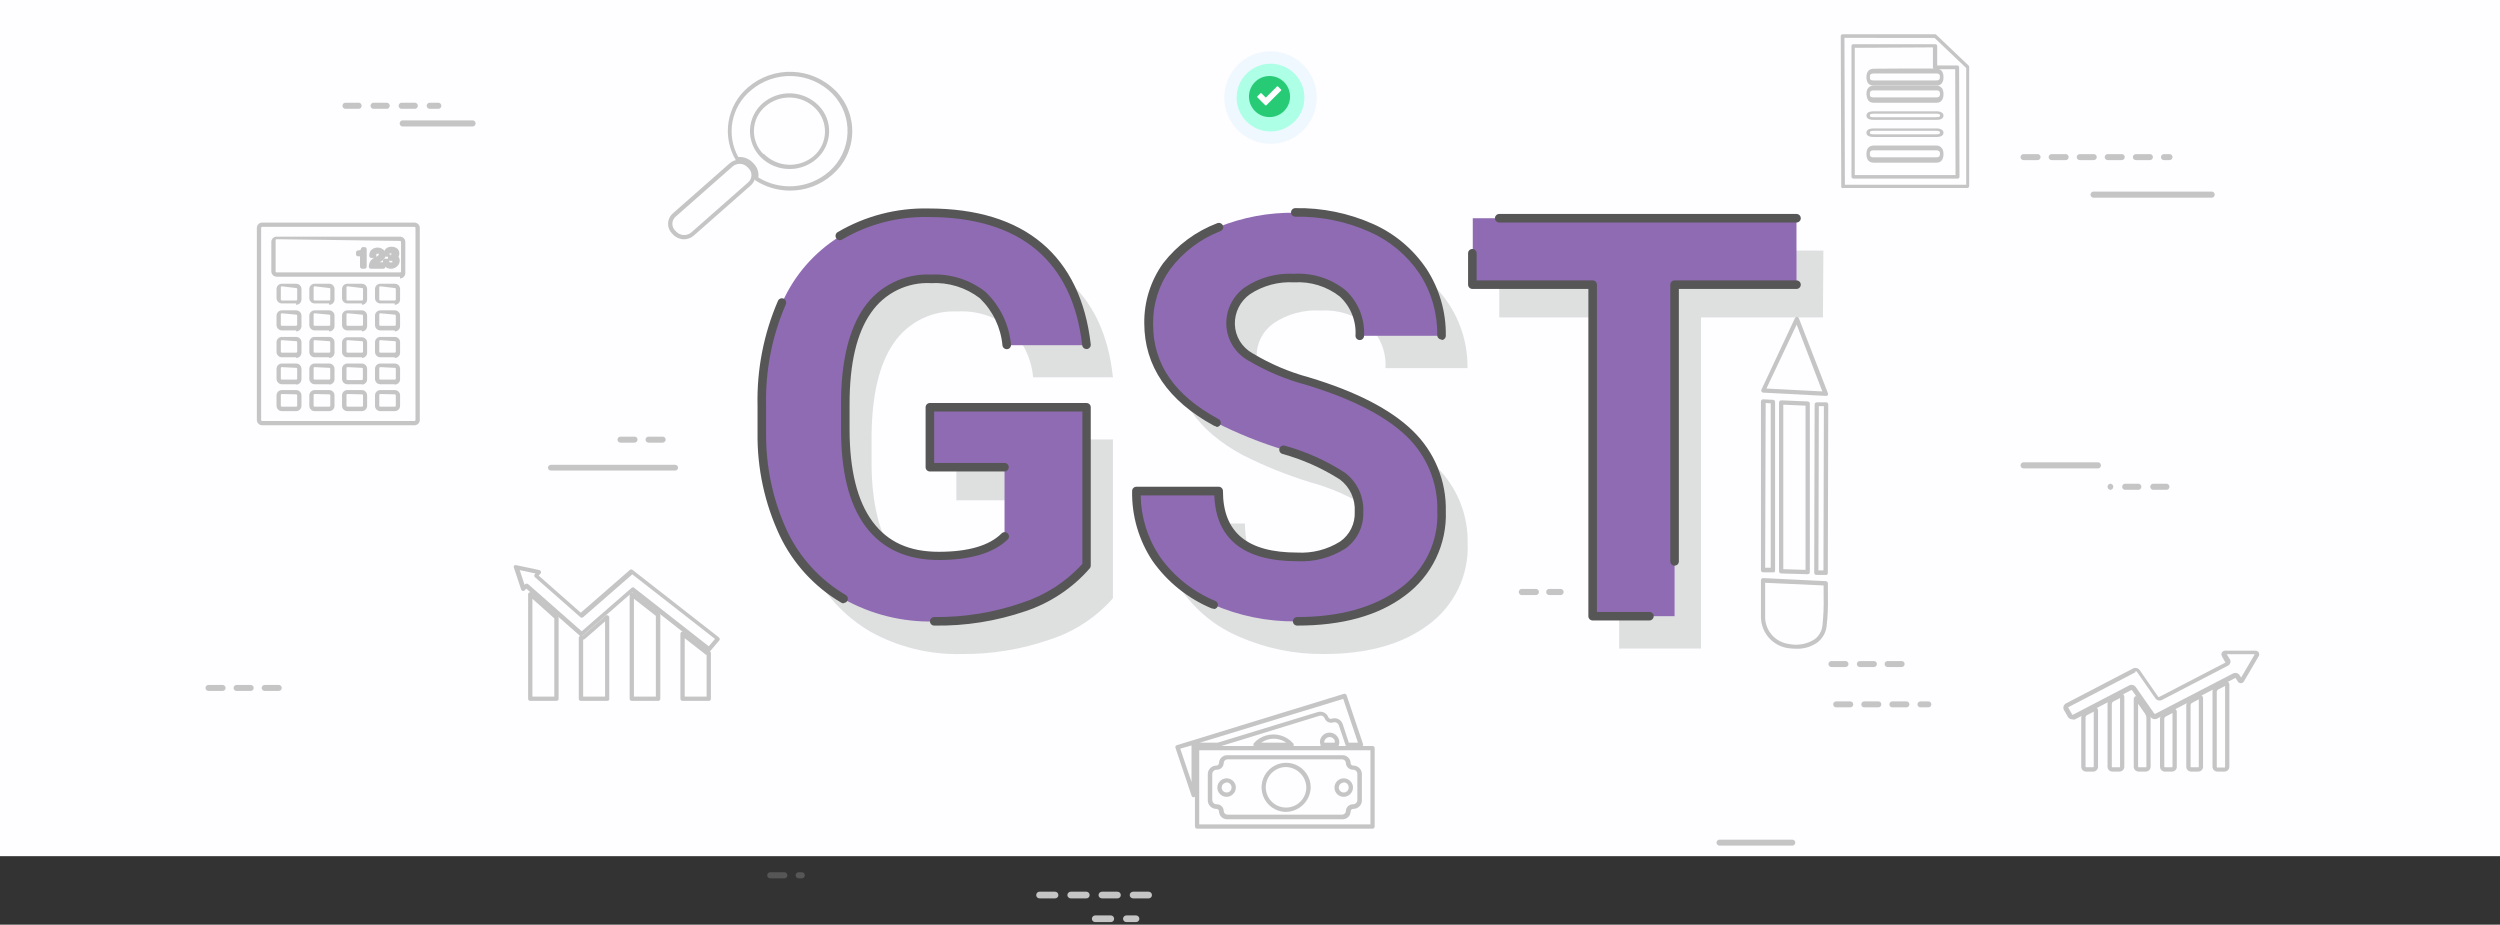 <svg width="292" height="108" viewBox="0 0 292 108" fill="none" xmlns="http://www.w3.org/2000/svg">
<rect x="0" y="0" width="292" height="108" fill="#333333" stroke="none"/>
<rect width="292" height="100" fill="#FEFDFF"/>
<path d="M211.139 67.07L208.029 66.98C207.965 66.975 207.906 66.947 207.861 66.901C207.817 66.855 207.791 66.794 207.789 66.73V47.01C207.792 46.943 207.82 46.879 207.869 46.833C207.917 46.786 207.982 46.76 208.049 46.76L211.149 46.89C211.214 46.893 211.275 46.92 211.319 46.967C211.364 47.013 211.389 47.075 211.389 47.14V66.82C211.391 66.853 211.385 66.886 211.373 66.917C211.361 66.948 211.343 66.977 211.319 67C211.269 67.043 211.205 67.068 211.139 67.07ZM208.289 66.48L210.889 66.56V47.38L208.289 47.27V66.48Z" fill="#C5C5C5"/>
<path d="M209.77 75.77C209.479 75.769 209.188 75.749 208.9 75.71C208.032 75.597 207.233 75.181 206.644 74.534C206.054 73.888 205.713 73.054 205.68 72.18C205.68 71.18 205.68 70.18 205.68 69.18C205.68 68.72 205.68 68.25 205.68 67.77C205.68 67.736 205.687 67.703 205.701 67.672C205.715 67.641 205.735 67.613 205.76 67.59C205.782 67.565 205.81 67.545 205.841 67.533C205.872 67.521 205.906 67.516 205.94 67.52L213.26 67.88C213.325 67.885 213.386 67.915 213.431 67.963C213.475 68.011 213.5 68.074 213.5 68.14C213.5 68.65 213.5 69.14 213.5 69.66C213.53 70.812 213.48 71.965 213.35 73.11C213.311 73.497 213.191 73.872 212.998 74.209C212.805 74.547 212.544 74.84 212.23 75.07C211.508 75.566 210.644 75.812 209.77 75.77ZM206.17 68.07C206.17 68.46 206.17 68.84 206.17 69.22C206.17 70.22 206.17 71.22 206.17 72.22C206.209 72.968 206.509 73.679 207.019 74.227C207.53 74.776 208.216 75.127 208.96 75.22C209.994 75.437 211.073 75.236 211.96 74.66C212.212 74.469 212.421 74.229 212.576 73.954C212.731 73.678 212.828 73.374 212.86 73.06C212.983 71.938 213.03 70.808 213 69.68V68.38L206.17 68.07Z" fill="#C5C5C5"/>
<path d="M213.23 46.24L205.94 45.86C205.898 45.857 205.858 45.843 205.823 45.82C205.788 45.798 205.76 45.767 205.74 45.73C205.72 45.695 205.709 45.655 205.709 45.615C205.709 45.575 205.72 45.535 205.74 45.5L209.65 37.16C209.671 37.115 209.706 37.078 209.749 37.054C209.791 37.029 209.84 37.017 209.89 37.02C209.938 37.021 209.985 37.037 210.025 37.066C210.064 37.094 210.094 37.134 210.11 37.18L213.49 45.9C213.509 45.937 213.519 45.978 213.519 46.02C213.519 46.062 213.509 46.103 213.49 46.14C213.46 46.18 213.42 46.21 213.374 46.228C213.328 46.245 213.278 46.25 213.23 46.24ZM206.32 45.38L212.85 45.72L209.85 37.91L206.32 45.38Z" fill="#C5C5C5"/>
<path d="M207.07 66.85H205.92C205.855 66.847 205.794 66.82 205.749 66.773C205.705 66.727 205.68 66.665 205.68 66.6V46.89C205.679 46.856 205.686 46.822 205.7 46.791C205.713 46.76 205.734 46.732 205.76 46.71C205.809 46.664 205.873 46.639 205.94 46.64L207.09 46.7C207.154 46.703 207.215 46.73 207.26 46.777C207.305 46.823 207.33 46.885 207.33 46.95V66.65C207.329 66.684 207.322 66.717 207.308 66.748C207.294 66.779 207.275 66.807 207.25 66.83C207.194 66.858 207.13 66.865 207.07 66.85ZM206.17 66.31H206.82V47.11L206.23 47.07L206.17 66.31Z" fill="#C5C5C5"/>
<path d="M213.23 67.15H212.14C212.076 67.147 212.015 67.12 211.97 67.073C211.925 67.027 211.9 66.965 211.9 66.9L211.95 47.24C211.949 47.207 211.954 47.174 211.966 47.143C211.979 47.112 211.997 47.084 212.02 47.06C212.071 47.017 212.134 46.992 212.2 46.99H213.3C213.365 46.993 213.426 47.02 213.471 47.067C213.515 47.113 213.54 47.175 213.54 47.24L213.49 66.92C213.492 66.953 213.486 66.986 213.474 67.017C213.462 67.048 213.444 67.076 213.42 67.1C213.397 67.123 213.369 67.142 213.338 67.154C213.307 67.166 213.274 67.171 213.24 67.17L213.23 67.15ZM212.39 66.62H212.98L213.03 47.44H212.44L212.39 66.62Z" fill="#C5C5C5"/>
<path d="M218.842 19C218.152 19 218 18.459 218 18.013C218 17.355 218.281 17.014 218.85 17.002H226.163C226.406 16.98 226.645 17.098 226.829 17.331C226.89 17.427 226.936 17.54 226.965 17.663C226.995 17.787 227.005 17.918 226.997 18.048C226.997 18.401 226.861 19 226.196 19H218.882H218.842ZM226.163 17.555H218.858C218.433 17.555 218.393 17.754 218.401 17.966C218.409 18.177 218.401 18.377 218.842 18.377H226.155C226.572 18.377 226.58 18.142 226.589 17.989C226.597 17.837 226.548 17.731 226.532 17.707C226.424 17.598 226.295 17.544 226.163 17.555Z" fill="#C5C5C5"/>
<path d="M218.849 16C218.152 16 218 15.73 218 15.507C218 15.178 218.28 15.008 218.849 15.002C218.993 15.002 225.868 15.002 226.164 15.002C226.285 14.994 226.406 15.005 226.52 15.033C226.635 15.061 226.74 15.107 226.829 15.167C226.89 15.214 226.937 15.271 226.966 15.332C226.995 15.394 227.005 15.46 226.997 15.525C226.997 15.701 226.869 16 226.196 16H218.889H218.849ZM226.14 15.278H218.857C218.433 15.278 218.401 15.372 218.401 15.483C218.401 15.595 218.401 15.689 218.849 15.689H226.156C226.581 15.689 226.581 15.572 226.589 15.495C226.597 15.419 226.549 15.36 226.533 15.354C226.424 15.296 226.29 15.269 226.156 15.278H226.14Z" fill="#C5C5C5"/>
<path d="M218.849 14C218.152 14 218 13.73 218 13.501C218 13.179 218.28 13.008 218.857 13.003H226.164C226.284 12.994 226.406 13.004 226.52 13.033C226.635 13.061 226.74 13.107 226.829 13.167C226.89 13.214 226.937 13.271 226.966 13.332C226.995 13.394 227.006 13.46 226.997 13.525C226.997 13.701 226.869 14 226.196 14H218.889H218.849ZM226.14 13.278H218.857C218.433 13.278 218.401 13.372 218.401 13.484C218.401 13.595 218.401 13.701 218.857 13.689H226.164C226.588 13.689 226.596 13.572 226.596 13.495C226.603 13.469 226.602 13.443 226.592 13.417C226.582 13.392 226.564 13.368 226.54 13.349C226.431 13.291 226.297 13.266 226.164 13.278H226.14Z" fill="#C5C5C5"/>
<path d="M218.849 12C218.152 12 218.048 11.46 218 11.002C218 10.345 218.288 10.017 218.857 10.005H226.165C226.286 9.989 226.408 10.009 226.523 10.063C226.639 10.118 226.746 10.206 226.838 10.322C226.954 10.52 227.011 10.777 226.998 11.038C226.998 11.401 226.87 12 226.197 12H218.897H218.849ZM226.165 10.557H218.865C218.433 10.557 218.401 10.744 218.401 10.967C218.401 11.19 218.401 11.378 218.849 11.378H226.157C226.581 11.378 226.589 11.143 226.589 10.979C226.598 10.88 226.581 10.779 226.541 10.697C226.432 10.585 226.298 10.535 226.165 10.557Z" fill="#C5C5C5"/>
<path d="M218.857 10C218.152 10 218.008 9.477 218 9.024C218 8.374 218.288 8.037 218.857 8.026C218.994 8.026 225.908 7.968 226.165 8.026C226.286 8.01 226.408 8.029 226.523 8.083C226.639 8.137 226.746 8.224 226.838 8.339C226.954 8.535 227.011 8.79 226.998 9.047C226.998 9.408 226.87 10 226.197 10H218.889H218.857ZM226.149 8.583H218.865C218.433 8.583 218.401 8.78 218.401 9.001C218.401 9.222 218.401 9.396 218.849 9.396H226.157C226.573 9.396 226.581 9.164 226.581 9.001C226.588 8.952 226.587 8.902 226.579 8.854C226.571 8.806 226.555 8.761 226.533 8.722C226.421 8.609 226.284 8.559 226.149 8.583Z" fill="#C5C5C5"/>
<path d="M215.271 22C215.215 21.998 215.161 21.977 215.119 21.94C215.099 21.92 215.083 21.897 215.073 21.87C215.063 21.844 215.058 21.816 215.059 21.788L215 4.212C215 4.156 215.022 4.102 215.062 4.062C215.102 4.022 215.156 4 215.212 4H226.011C226.064 4.001 226.116 4.022 226.155 4.059L229.932 7.656C229.954 7.675 229.971 7.698 229.983 7.724C229.995 7.751 230.001 7.78 230 7.808V21.745C229.998 21.799 229.977 21.85 229.941 21.89C229.921 21.91 229.898 21.927 229.871 21.939C229.845 21.951 229.817 21.957 229.788 21.957H215.195L215.271 22ZM215.432 4.424L215.483 21.576H229.653V7.944L225.96 4.432L215.432 4.424ZM216.465 20.855C216.437 20.854 216.408 20.848 216.382 20.836C216.356 20.825 216.332 20.808 216.313 20.787C216.276 20.747 216.255 20.696 216.254 20.642V5.374C216.252 5.346 216.257 5.318 216.267 5.291C216.277 5.265 216.293 5.241 216.313 5.221C216.331 5.202 216.353 5.186 216.378 5.176C216.403 5.166 216.43 5.161 216.457 5.162H226.053C226.109 5.162 226.163 5.184 226.203 5.224C226.242 5.264 226.265 5.318 226.265 5.374V7.647H228.611C228.667 7.647 228.721 7.67 228.761 7.709C228.8 7.749 228.823 7.803 228.823 7.859L228.865 20.651C228.865 20.707 228.843 20.761 228.803 20.801C228.763 20.841 228.709 20.863 228.653 20.863H216.457L216.465 20.855ZM216.635 5.586V20.447H228.408L228.365 8.08H225.977C225.921 8.08 225.867 8.058 225.827 8.018C225.787 7.978 225.765 7.924 225.765 7.868V5.535L216.635 5.586Z" fill="#C5C5C5"/>
<path d="M150.9 87.24H146.66C146.612 87.242 146.565 87.23 146.524 87.205C146.483 87.18 146.45 87.144 146.43 87.1C146.406 87.059 146.393 87.013 146.393 86.965C146.393 86.917 146.406 86.871 146.43 86.83C146.802 86.4 147.287 86.085 147.83 85.92C148.398 85.745 149.003 85.738 149.575 85.9C150.146 86.061 150.658 86.384 151.05 86.83C151.081 86.866 151.1 86.91 151.106 86.957C151.112 87.004 151.105 87.052 151.085 87.095C151.065 87.138 151.034 87.174 150.994 87.2C150.954 87.226 150.908 87.24 150.86 87.24H150.9ZM147.31 86.74H150.23C149.909 86.518 149.541 86.372 149.154 86.313C148.768 86.254 148.374 86.284 148 86.4C147.756 86.48 147.523 86.595 147.31 86.74Z" fill="#C5C5C5"/>
<path d="M139.42 93.12C139.368 93.121 139.316 93.105 139.273 93.074C139.23 93.043 139.197 93 139.18 92.95L137.3 87.36C137.275 87.296 137.275 87.224 137.3 87.16C137.333 87.102 137.387 87.059 137.45 87.04L156.97 81.04C157.033 81.021 157.1 81.027 157.158 81.057C157.216 81.087 157.26 81.138 157.28 81.2L159.19 86.87C159.207 86.906 159.216 86.945 159.216 86.985C159.216 87.025 159.207 87.064 159.19 87.1C159.167 87.131 159.137 87.156 159.102 87.174C159.068 87.191 159.029 87.2 158.99 87.2H157.39C157.339 87.198 157.29 87.181 157.249 87.151C157.208 87.121 157.177 87.078 157.16 87.03L156.37 84.7C156.323 84.572 156.228 84.467 156.105 84.407C155.982 84.348 155.841 84.338 155.71 84.38C155.511 84.441 155.297 84.423 155.11 84.33C154.924 84.237 154.781 84.076 154.71 83.88C154.668 83.768 154.584 83.677 154.476 83.625C154.368 83.573 154.245 83.564 154.13 83.6L142.33 87.23H139.67V92.86C139.669 92.919 139.648 92.977 139.61 93.022C139.571 93.067 139.519 93.099 139.46 93.11L139.42 93.12ZM137.85 87.44L139.17 91.34V87.07L137.85 87.44ZM157.54 86.74H158.61L156.89 81.63L140.15 86.74H142.23L153.95 83.16C154.187 83.096 154.438 83.12 154.658 83.229C154.877 83.338 155.049 83.523 155.14 83.75C155.168 83.829 155.225 83.894 155.3 83.931C155.374 83.969 155.461 83.975 155.54 83.95C155.666 83.904 155.8 83.885 155.934 83.892C156.068 83.899 156.198 83.933 156.319 83.992C156.439 84.051 156.546 84.133 156.634 84.234C156.722 84.335 156.789 84.453 156.83 84.58L157.54 86.74Z" fill="#C5C5C5"/>
<path d="M156.081 87.24H154.481C154.426 87.243 154.372 87.228 154.327 87.197C154.282 87.166 154.248 87.122 154.231 87.07V86.98C154.183 86.848 154.164 86.708 154.175 86.569C154.185 86.429 154.224 86.293 154.291 86.17C154.43 85.907 154.667 85.709 154.951 85.62C155.23 85.533 155.533 85.557 155.796 85.688C156.058 85.818 156.261 86.044 156.361 86.32C156.455 86.564 156.455 86.835 156.361 87.08C156.342 87.137 156.303 87.184 156.251 87.214C156.2 87.244 156.139 87.253 156.081 87.24ZM154.671 86.74H155.891C155.915 86.662 155.915 86.578 155.891 86.5C155.836 86.347 155.724 86.222 155.578 86.151C155.432 86.08 155.264 86.069 155.111 86.12C154.954 86.169 154.821 86.277 154.741 86.42C154.683 86.516 154.658 86.629 154.671 86.74Z" fill="#C5C5C5"/>
<path d="M150.09 94.83C149.528 94.804 148.987 94.615 148.532 94.284C148.078 93.954 147.73 93.497 147.533 92.971C147.335 92.445 147.297 91.872 147.421 91.325C147.546 90.777 147.83 90.277 148.236 89.889C148.642 89.501 149.153 89.24 149.706 89.139C150.259 89.038 150.829 89.103 151.346 89.323C151.863 89.543 152.304 89.911 152.613 90.38C152.923 90.848 153.089 91.398 153.09 91.96C153.071 92.738 152.745 93.477 152.183 94.015C151.62 94.553 150.868 94.846 150.09 94.83ZM150.09 89.59C149.627 89.613 149.181 89.772 148.807 90.046C148.434 90.32 148.149 90.698 147.987 91.133C147.826 91.567 147.796 92.04 147.901 92.491C148.005 92.943 148.24 93.354 148.576 93.674C148.911 93.993 149.333 94.207 149.79 94.289C150.246 94.371 150.716 94.318 151.142 94.136C151.568 93.953 151.932 93.65 152.187 93.263C152.443 92.876 152.579 92.423 152.58 91.96C152.561 91.316 152.289 90.706 151.823 90.262C151.356 89.818 150.733 89.576 150.09 89.59Z" fill="#C5C5C5"/>
<path d="M143.229 93.07C143.018 93.062 142.813 92.992 142.641 92.869C142.468 92.745 142.336 92.574 142.261 92.376C142.185 92.178 142.169 91.963 142.215 91.756C142.261 91.549 142.367 91.36 142.52 91.213C142.672 91.066 142.865 90.967 143.073 90.929C143.281 90.89 143.496 90.914 143.691 90.996C143.886 91.079 144.053 91.218 144.17 91.394C144.287 91.571 144.349 91.778 144.349 91.99C144.347 92.134 144.316 92.277 144.258 92.409C144.2 92.542 144.117 92.662 144.013 92.762C143.909 92.862 143.786 92.941 143.652 92.994C143.517 93.047 143.374 93.073 143.229 93.07ZM143.229 91.41C143.117 91.418 143.009 91.458 142.919 91.526C142.829 91.595 142.761 91.688 142.723 91.794C142.685 91.901 142.679 92.016 142.706 92.126C142.733 92.235 142.791 92.335 142.873 92.412C142.956 92.489 143.059 92.541 143.17 92.56C143.281 92.579 143.396 92.566 143.5 92.521C143.603 92.476 143.692 92.402 143.754 92.308C143.816 92.213 143.849 92.103 143.849 91.99C143.851 91.909 143.836 91.828 143.805 91.752C143.774 91.677 143.728 91.609 143.67 91.552C143.612 91.495 143.543 91.45 143.468 91.421C143.392 91.391 143.311 91.377 143.229 91.38V91.41Z" fill="#C5C5C5"/>
<path d="M160.31 96.79H139.82C139.754 96.79 139.69 96.763 139.644 96.717C139.597 96.67 139.57 96.606 139.57 96.54V87.38C139.57 87.314 139.597 87.25 139.644 87.203C139.69 87.156 139.754 87.13 139.82 87.13H160.31C160.377 87.13 160.44 87.156 160.487 87.203C160.534 87.25 160.56 87.314 160.56 87.38V96.54C160.56 96.606 160.534 96.67 160.487 96.717C160.44 96.763 160.377 96.79 160.31 96.79ZM140.07 96.29H160.07V87.63H140.07V96.29ZM156.75 95.69H143.38C143.254 95.698 143.127 95.68 143.007 95.638C142.887 95.596 142.777 95.53 142.684 95.444C142.59 95.358 142.515 95.254 142.463 95.138C142.411 95.022 142.383 94.897 142.38 94.77C142.379 94.731 142.37 94.692 142.354 94.656C142.337 94.62 142.314 94.588 142.285 94.561C142.257 94.534 142.223 94.513 142.186 94.499C142.149 94.485 142.11 94.479 142.07 94.48C141.805 94.48 141.551 94.374 141.363 94.187C141.176 93.999 141.07 93.745 141.07 93.48V90.42C141.07 90.155 141.176 89.9 141.363 89.713C141.551 89.525 141.805 89.42 142.07 89.42C142.11 89.421 142.149 89.415 142.186 89.401C142.223 89.387 142.257 89.366 142.285 89.339C142.314 89.312 142.337 89.28 142.354 89.244C142.37 89.208 142.379 89.169 142.38 89.13C142.383 89.003 142.411 88.878 142.463 88.762C142.515 88.646 142.59 88.542 142.684 88.456C142.777 88.37 142.887 88.304 143.007 88.262C143.127 88.219 143.254 88.202 143.38 88.21H156.75C156.877 88.2 157.005 88.217 157.125 88.259C157.246 88.3 157.356 88.367 157.45 88.453C157.544 88.539 157.619 88.644 157.67 88.76C157.722 88.877 157.749 89.002 157.75 89.13C157.752 89.17 157.761 89.21 157.778 89.246C157.795 89.283 157.819 89.316 157.849 89.343C157.879 89.37 157.914 89.391 157.952 89.404C157.99 89.417 158.03 89.423 158.07 89.42C158.336 89.42 158.59 89.525 158.777 89.713C158.965 89.9 159.07 90.155 159.07 90.42V93.48C159.07 93.745 158.965 93.999 158.777 94.187C158.59 94.374 158.336 94.48 158.07 94.48C158.03 94.477 157.99 94.483 157.952 94.496C157.914 94.509 157.879 94.53 157.849 94.557C157.819 94.584 157.795 94.617 157.778 94.653C157.761 94.69 157.752 94.73 157.75 94.77C157.749 94.897 157.722 95.023 157.67 95.14C157.619 95.256 157.544 95.361 157.45 95.447C157.356 95.533 157.246 95.599 157.125 95.641C157.005 95.683 156.877 95.7 156.75 95.69ZM143.38 88.69C143.265 88.687 143.154 88.73 143.07 88.808C142.986 88.887 142.936 88.995 142.93 89.11C142.929 89.215 142.907 89.319 142.866 89.415C142.824 89.512 142.764 89.599 142.689 89.673C142.614 89.746 142.525 89.804 142.427 89.843C142.33 89.882 142.225 89.901 142.12 89.9C142.053 89.897 141.986 89.908 141.924 89.931C141.861 89.954 141.803 89.99 141.754 90.035C141.704 90.081 141.665 90.135 141.637 90.196C141.609 90.257 141.593 90.323 141.59 90.39V93.45C141.593 93.517 141.609 93.583 141.637 93.644C141.665 93.704 141.704 93.759 141.754 93.805C141.803 93.85 141.861 93.886 141.924 93.909C141.986 93.932 142.053 93.943 142.12 93.94C142.225 93.939 142.33 93.958 142.427 93.997C142.525 94.036 142.614 94.094 142.689 94.167C142.764 94.24 142.824 94.328 142.866 94.424C142.907 94.521 142.929 94.625 142.93 94.73C142.936 94.845 142.986 94.953 143.07 95.032C143.154 95.11 143.265 95.153 143.38 95.15H156.75C156.865 95.153 156.977 95.11 157.061 95.032C157.145 94.953 157.195 94.845 157.2 94.73C157.206 94.517 157.295 94.314 157.448 94.166C157.602 94.019 157.807 93.937 158.02 93.94C158.087 93.943 158.153 93.932 158.215 93.909C158.278 93.885 158.335 93.85 158.383 93.804C158.432 93.758 158.471 93.704 158.498 93.643C158.524 93.582 158.539 93.516 158.54 93.45V90.39C158.539 90.323 158.524 90.258 158.498 90.197C158.471 90.136 158.432 90.081 158.383 90.036C158.335 89.99 158.278 89.954 158.215 89.931C158.153 89.908 158.087 89.897 158.02 89.9C157.807 89.903 157.602 89.821 157.448 89.673C157.295 89.525 157.206 89.323 157.2 89.11C157.195 88.995 157.145 88.887 157.061 88.808C156.977 88.73 156.865 88.687 156.75 88.69H143.38Z" fill="#C5C5C5"/>
<path d="M156.909 93.07C156.697 93.062 156.493 92.992 156.32 92.869C156.148 92.745 156.016 92.574 155.94 92.376C155.865 92.178 155.849 91.963 155.895 91.756C155.941 91.549 156.047 91.36 156.199 91.213C156.352 91.066 156.544 90.967 156.753 90.929C156.961 90.89 157.176 90.914 157.371 90.996C157.566 91.079 157.733 91.218 157.85 91.394C157.967 91.571 158.029 91.778 158.029 91.99C158.027 92.134 157.996 92.277 157.938 92.409C157.88 92.542 157.797 92.662 157.693 92.762C157.589 92.862 157.466 92.941 157.332 92.994C157.197 93.047 157.054 93.073 156.909 93.07ZM156.909 91.41C156.796 91.418 156.688 91.458 156.599 91.526C156.509 91.595 156.44 91.688 156.403 91.794C156.365 91.901 156.359 92.016 156.386 92.126C156.412 92.235 156.47 92.335 156.553 92.412C156.635 92.489 156.739 92.541 156.85 92.56C156.961 92.579 157.076 92.566 157.179 92.521C157.283 92.476 157.371 92.402 157.433 92.308C157.496 92.213 157.529 92.103 157.529 91.99C157.532 91.908 157.518 91.827 157.488 91.751C157.457 91.675 157.412 91.606 157.353 91.549C157.295 91.491 157.225 91.447 157.149 91.418C157.072 91.388 156.991 91.376 156.909 91.38V91.41Z" fill="#C5C5C5"/>
<path d="M48.4 49.67H30.63C30.549 49.671 30.468 49.656 30.392 49.627C30.316 49.597 30.247 49.552 30.189 49.495C30.13 49.439 30.083 49.371 30.051 49.296C30.019 49.222 30.001 49.141 30 49.06V26.61C30.001 26.528 30.019 26.448 30.051 26.373C30.083 26.299 30.13 26.231 30.189 26.174C30.247 26.118 30.316 26.073 30.392 26.043C30.468 26.013 30.549 25.998 30.63 26H48.4C48.481 25.998 48.562 26.013 48.638 26.043C48.714 26.073 48.783 26.118 48.841 26.174C48.9 26.231 48.947 26.299 48.979 26.373C49.011 26.448 49.029 26.528 49.03 26.61V49.06C49.029 49.141 49.011 49.222 48.979 49.296C48.947 49.371 48.9 49.439 48.841 49.495C48.783 49.552 48.714 49.597 48.638 49.627C48.562 49.656 48.481 49.671 48.4 49.67ZM30.63 26.5C30.614 26.498 30.598 26.5 30.583 26.505C30.568 26.51 30.554 26.518 30.542 26.528C30.53 26.538 30.52 26.55 30.513 26.565C30.506 26.579 30.501 26.594 30.5 26.61V49.06C30.501 49.076 30.506 49.091 30.513 49.105C30.52 49.119 30.53 49.132 30.542 49.142C30.554 49.152 30.568 49.16 30.583 49.165C30.598 49.169 30.614 49.171 30.63 49.17H48.4C48.416 49.171 48.432 49.169 48.447 49.165C48.462 49.16 48.476 49.152 48.488 49.142C48.5 49.132 48.51 49.119 48.517 49.105C48.524 49.091 48.529 49.076 48.53 49.06V26.61C48.529 26.594 48.524 26.579 48.517 26.565C48.51 26.55 48.5 26.538 48.488 26.528C48.476 26.518 48.462 26.51 48.447 26.505C48.432 26.5 48.416 26.498 48.4 26.5H30.63ZM46.1 48.02H44.43C44.349 48.021 44.268 48.006 44.192 47.977C44.116 47.947 44.047 47.902 43.989 47.845C43.93 47.789 43.883 47.721 43.851 47.646C43.819 47.572 43.801 47.491 43.8 47.41V46.17C43.801 46.088 43.819 46.008 43.851 45.933C43.883 45.859 43.93 45.791 43.989 45.734C44.047 45.678 44.116 45.633 44.192 45.603C44.268 45.573 44.349 45.559 44.43 45.56H46.1C46.181 45.559 46.262 45.573 46.338 45.603C46.414 45.633 46.483 45.678 46.541 45.734C46.6 45.791 46.647 45.859 46.679 45.933C46.711 46.008 46.729 46.088 46.73 46.17V47.39C46.731 47.473 46.716 47.556 46.685 47.633C46.654 47.71 46.607 47.78 46.548 47.838C46.49 47.897 46.42 47.944 46.343 47.975C46.266 48.006 46.183 48.021 46.1 48.02ZM44.43 46.02C44.414 46.019 44.398 46.02 44.383 46.025C44.368 46.03 44.354 46.038 44.342 46.048C44.33 46.058 44.32 46.071 44.313 46.085C44.306 46.099 44.301 46.114 44.3 46.13V47.39C44.301 47.406 44.306 47.421 44.313 47.435C44.32 47.449 44.33 47.462 44.342 47.472C44.354 47.482 44.368 47.49 44.383 47.495C44.398 47.499 44.414 47.501 44.43 47.5H46.1C46.116 47.501 46.132 47.499 46.147 47.495C46.162 47.49 46.176 47.482 46.188 47.472C46.2 47.462 46.21 47.449 46.217 47.435C46.224 47.421 46.229 47.406 46.23 47.39V46.17C46.229 46.154 46.224 46.139 46.217 46.125C46.21 46.111 46.2 46.098 46.188 46.088C46.176 46.078 46.162 46.07 46.147 46.065C46.132 46.06 46.116 46.059 46.1 46.06L44.43 46.02ZM42.27 48.02H40.58C40.499 48.021 40.418 48.006 40.342 47.977C40.266 47.947 40.197 47.902 40.139 47.845C40.08 47.789 40.033 47.721 40.001 47.646C39.969 47.572 39.951 47.491 39.95 47.41V46.17C39.951 46.088 39.969 46.008 40.001 45.933C40.033 45.859 40.08 45.791 40.139 45.734C40.197 45.678 40.266 45.633 40.342 45.603C40.418 45.573 40.499 45.559 40.58 45.56H42.25C42.331 45.559 42.412 45.573 42.488 45.603C42.564 45.633 42.633 45.678 42.691 45.734C42.75 45.791 42.797 45.859 42.829 45.933C42.861 46.008 42.879 46.088 42.88 46.17V47.39C42.881 47.471 42.867 47.552 42.837 47.628C42.807 47.704 42.762 47.773 42.706 47.831C42.649 47.89 42.581 47.937 42.507 47.969C42.432 48.001 42.351 48.019 42.27 48.02ZM40.6 46.02C40.584 46.019 40.568 46.02 40.553 46.025C40.538 46.03 40.524 46.038 40.512 46.048C40.5 46.058 40.49 46.071 40.483 46.085C40.476 46.099 40.471 46.114 40.47 46.13V47.39C40.471 47.406 40.476 47.421 40.483 47.435C40.49 47.449 40.5 47.462 40.512 47.472C40.524 47.482 40.538 47.49 40.553 47.495C40.568 47.499 40.584 47.501 40.6 47.5H42.27C42.286 47.501 42.302 47.499 42.317 47.495C42.332 47.49 42.346 47.482 42.358 47.472C42.37 47.462 42.38 47.449 42.387 47.435C42.394 47.421 42.399 47.406 42.4 47.39V46.17C42.399 46.154 42.394 46.139 42.387 46.125C42.38 46.111 42.37 46.098 42.358 46.088C42.346 46.078 42.332 46.07 42.317 46.065C42.302 46.06 42.286 46.059 42.27 46.06L40.6 46.02ZM38.44 48.02H36.76C36.679 48.021 36.598 48.006 36.522 47.977C36.446 47.947 36.377 47.902 36.319 47.845C36.26 47.789 36.213 47.721 36.181 47.646C36.149 47.572 36.131 47.491 36.13 47.41V46.17C36.131 46.088 36.149 46.008 36.181 45.933C36.213 45.859 36.26 45.791 36.319 45.734C36.377 45.678 36.446 45.633 36.522 45.603C36.598 45.573 36.679 45.559 36.76 45.56H38.44C38.521 45.559 38.602 45.573 38.678 45.603C38.754 45.633 38.823 45.678 38.881 45.734C38.94 45.791 38.987 45.859 39.019 45.933C39.051 46.008 39.069 46.088 39.07 46.17V47.39C39.071 47.473 39.056 47.556 39.025 47.633C38.994 47.71 38.947 47.78 38.889 47.838C38.83 47.897 38.76 47.944 38.683 47.975C38.606 48.006 38.523 48.021 38.44 48.02ZM36.76 46.02C36.744 46.019 36.728 46.02 36.713 46.025C36.698 46.03 36.684 46.038 36.672 46.048C36.66 46.058 36.65 46.071 36.643 46.085C36.636 46.099 36.631 46.114 36.63 46.13V47.39C36.631 47.406 36.636 47.421 36.643 47.435C36.65 47.449 36.66 47.462 36.672 47.472C36.684 47.482 36.698 47.49 36.713 47.495C36.728 47.499 36.744 47.501 36.76 47.5H38.44C38.456 47.503 38.474 47.502 38.49 47.498C38.506 47.494 38.521 47.486 38.534 47.476C38.548 47.466 38.559 47.453 38.566 47.438C38.574 47.423 38.579 47.407 38.58 47.39V46.17C38.579 46.154 38.574 46.139 38.567 46.125C38.56 46.111 38.55 46.098 38.538 46.088C38.526 46.078 38.512 46.07 38.497 46.065C38.482 46.06 38.466 46.059 38.45 46.06L36.76 46.02ZM34.6 48.02H32.93C32.849 48.021 32.768 48.006 32.692 47.977C32.616 47.947 32.547 47.902 32.489 47.845C32.43 47.789 32.383 47.721 32.351 47.646C32.319 47.572 32.301 47.491 32.3 47.41V46.17C32.301 46.088 32.319 46.008 32.351 45.933C32.383 45.859 32.43 45.791 32.489 45.734C32.547 45.678 32.616 45.633 32.692 45.603C32.768 45.573 32.849 45.559 32.93 45.56H34.58C34.661 45.559 34.742 45.573 34.818 45.603C34.894 45.633 34.963 45.678 35.021 45.734C35.08 45.791 35.127 45.859 35.159 45.933C35.191 46.008 35.209 46.088 35.21 46.17V47.39C35.211 47.473 35.196 47.556 35.165 47.633C35.134 47.71 35.087 47.78 35.029 47.838C34.97 47.897 34.9 47.944 34.823 47.975C34.746 48.006 34.663 48.021 34.58 48.02H34.6ZM32.93 46.02C32.914 46.019 32.898 46.02 32.883 46.025C32.868 46.03 32.854 46.038 32.842 46.048C32.83 46.058 32.82 46.071 32.813 46.085C32.806 46.099 32.801 46.114 32.8 46.13V47.39C32.801 47.406 32.806 47.421 32.813 47.435C32.82 47.449 32.83 47.462 32.842 47.472C32.854 47.482 32.868 47.49 32.883 47.495C32.898 47.499 32.914 47.501 32.93 47.5H34.58C34.596 47.501 34.612 47.499 34.627 47.495C34.642 47.49 34.656 47.482 34.668 47.472C34.68 47.462 34.69 47.449 34.697 47.435C34.704 47.421 34.709 47.406 34.71 47.39V46.17C34.709 46.154 34.704 46.139 34.697 46.125C34.69 46.111 34.68 46.098 34.668 46.088C34.656 46.078 34.642 46.07 34.627 46.065C34.612 46.06 34.596 46.059 34.58 46.06L32.93 46.02ZM46.1 44.88H44.43C44.349 44.881 44.268 44.866 44.192 44.837C44.116 44.807 44.047 44.762 43.989 44.705C43.93 44.649 43.883 44.581 43.851 44.506C43.819 44.432 43.801 44.351 43.8 44.27V43.07C43.801 42.988 43.819 42.908 43.851 42.833C43.883 42.759 43.93 42.691 43.989 42.634C44.047 42.578 44.116 42.533 44.192 42.503C44.268 42.473 44.349 42.459 44.43 42.46H46.1C46.181 42.459 46.262 42.473 46.338 42.503C46.414 42.533 46.483 42.578 46.541 42.634C46.6 42.691 46.647 42.759 46.679 42.833C46.711 42.908 46.729 42.988 46.73 43.07V44.31C46.729 44.391 46.711 44.472 46.679 44.546C46.647 44.621 46.6 44.689 46.541 44.745C46.483 44.802 46.414 44.847 46.338 44.877C46.262 44.906 46.181 44.921 46.1 44.92V44.88ZM44.43 42.88C44.414 42.879 44.398 42.88 44.383 42.885C44.368 42.89 44.354 42.898 44.342 42.908C44.33 42.918 44.32 42.931 44.313 42.945C44.306 42.959 44.301 42.974 44.3 42.99V44.23C44.301 44.246 44.306 44.261 44.313 44.275C44.32 44.289 44.33 44.302 44.342 44.312C44.354 44.322 44.368 44.33 44.383 44.335C44.398 44.339 44.414 44.341 44.43 44.34H46.1C46.116 44.341 46.132 44.339 46.147 44.335C46.162 44.33 46.176 44.322 46.188 44.312C46.2 44.302 46.21 44.289 46.217 44.275C46.224 44.261 46.229 44.246 46.23 44.23V43.07C46.229 43.054 46.224 43.039 46.217 43.025C46.21 43.011 46.2 42.998 46.188 42.988C46.176 42.978 46.162 42.97 46.147 42.965C46.132 42.96 46.116 42.959 46.1 42.96L44.43 42.88ZM42.27 44.88H40.58C40.499 44.881 40.418 44.866 40.342 44.837C40.266 44.807 40.197 44.762 40.139 44.705C40.08 44.649 40.033 44.581 40.001 44.506C39.969 44.432 39.951 44.351 39.95 44.27V43.07C39.951 42.988 39.969 42.908 40.001 42.833C40.033 42.759 40.08 42.691 40.139 42.634C40.197 42.578 40.266 42.533 40.342 42.503C40.418 42.473 40.499 42.459 40.58 42.46H42.25C42.331 42.459 42.412 42.473 42.488 42.503C42.564 42.533 42.633 42.578 42.691 42.634C42.75 42.691 42.797 42.759 42.829 42.833C42.861 42.908 42.879 42.988 42.88 43.07V44.31C42.877 44.471 42.812 44.624 42.699 44.738C42.585 44.852 42.431 44.917 42.27 44.92V44.88ZM40.6 42.88C40.584 42.879 40.568 42.88 40.553 42.885C40.538 42.89 40.524 42.898 40.512 42.908C40.5 42.918 40.49 42.931 40.483 42.945C40.476 42.959 40.471 42.974 40.47 42.99V44.23C40.464 44.248 40.462 44.267 40.464 44.286C40.467 44.304 40.474 44.322 40.484 44.338C40.495 44.353 40.509 44.366 40.526 44.375C40.542 44.384 40.561 44.389 40.58 44.39H42.25C42.266 44.391 42.282 44.389 42.297 44.385C42.312 44.38 42.326 44.372 42.338 44.362C42.35 44.352 42.36 44.339 42.367 44.325C42.374 44.311 42.379 44.296 42.38 44.28V43.07C42.379 43.054 42.374 43.039 42.367 43.025C42.36 43.011 42.35 42.998 42.338 42.988C42.326 42.978 42.312 42.97 42.297 42.965C42.282 42.96 42.266 42.959 42.25 42.96L40.6 42.88ZM38.44 44.88H36.76C36.596 44.88 36.439 44.816 36.321 44.702C36.204 44.589 36.135 44.433 36.13 44.27V43.07C36.131 42.988 36.149 42.908 36.181 42.833C36.213 42.759 36.26 42.691 36.319 42.634C36.377 42.578 36.446 42.533 36.522 42.503C36.598 42.473 36.679 42.459 36.76 42.46H38.44C38.521 42.459 38.602 42.473 38.678 42.503C38.754 42.533 38.823 42.578 38.881 42.634C38.94 42.691 38.987 42.759 39.019 42.833C39.051 42.908 39.069 42.988 39.07 43.07V44.31C39.065 44.473 38.996 44.629 38.879 44.742C38.761 44.856 38.604 44.92 38.44 44.92V44.88ZM36.76 42.88C36.744 42.879 36.728 42.88 36.713 42.885C36.698 42.89 36.684 42.898 36.672 42.908C36.66 42.918 36.65 42.931 36.643 42.945C36.636 42.959 36.631 42.974 36.63 42.99V44.23C36.631 44.246 36.636 44.261 36.643 44.275C36.65 44.289 36.66 44.302 36.672 44.312C36.684 44.322 36.698 44.33 36.713 44.335C36.728 44.339 36.744 44.341 36.76 44.34H38.44C38.456 44.341 38.472 44.339 38.487 44.335C38.502 44.33 38.516 44.322 38.528 44.312C38.54 44.302 38.55 44.289 38.557 44.275C38.564 44.261 38.569 44.246 38.57 44.23V43.07C38.569 43.054 38.564 43.039 38.557 43.025C38.55 43.011 38.54 42.998 38.528 42.988C38.516 42.978 38.502 42.97 38.487 42.965C38.472 42.96 38.456 42.959 38.44 42.96L36.76 42.88ZM34.6 44.88H32.93C32.766 44.88 32.609 44.816 32.491 44.702C32.374 44.589 32.305 44.433 32.3 44.27V43.07C32.301 42.988 32.319 42.908 32.351 42.833C32.383 42.759 32.43 42.691 32.489 42.634C32.547 42.578 32.616 42.533 32.692 42.503C32.768 42.473 32.849 42.459 32.93 42.46H34.58C34.661 42.459 34.742 42.473 34.818 42.503C34.894 42.533 34.963 42.578 35.021 42.634C35.08 42.691 35.127 42.759 35.159 42.833C35.191 42.908 35.209 42.988 35.21 43.07V44.31C35.209 44.391 35.191 44.472 35.159 44.546C35.127 44.621 35.08 44.689 35.021 44.745C34.963 44.802 34.894 44.847 34.818 44.877C34.742 44.906 34.661 44.921 34.58 44.92L34.6 44.88ZM32.93 42.88C32.914 42.879 32.898 42.88 32.883 42.885C32.868 42.89 32.854 42.898 32.842 42.908C32.83 42.918 32.82 42.931 32.813 42.945C32.806 42.959 32.801 42.974 32.8 42.99V44.23C32.801 44.246 32.806 44.261 32.813 44.275C32.82 44.289 32.83 44.302 32.842 44.312C32.854 44.322 32.868 44.33 32.883 44.335C32.898 44.339 32.914 44.341 32.93 44.34H34.58C34.596 44.341 34.612 44.339 34.627 44.335C34.642 44.33 34.656 44.322 34.668 44.312C34.68 44.302 34.69 44.289 34.697 44.275C34.704 44.261 34.709 44.246 34.71 44.23V43.07C34.709 43.054 34.704 43.039 34.697 43.025C34.69 43.011 34.68 42.998 34.668 42.988C34.656 42.978 34.642 42.97 34.627 42.965C34.612 42.96 34.596 42.959 34.58 42.96L32.93 42.88ZM46.1 41.73H44.43C44.349 41.731 44.268 41.716 44.192 41.687C44.116 41.657 44.047 41.612 43.989 41.555C43.93 41.499 43.883 41.431 43.851 41.356C43.819 41.282 43.801 41.201 43.8 41.12V39.96C43.801 39.878 43.819 39.798 43.851 39.723C43.883 39.649 43.93 39.581 43.989 39.524C44.047 39.468 44.116 39.423 44.192 39.393C44.268 39.363 44.349 39.349 44.43 39.35H46.1C46.181 39.349 46.262 39.363 46.338 39.393C46.414 39.423 46.483 39.468 46.541 39.524C46.6 39.581 46.647 39.649 46.679 39.723C46.711 39.798 46.729 39.878 46.73 39.96V41.2C46.729 41.281 46.711 41.362 46.679 41.436C46.647 41.511 46.6 41.579 46.541 41.635C46.483 41.692 46.414 41.737 46.338 41.767C46.262 41.796 46.181 41.811 46.1 41.81V41.73ZM44.43 39.73C44.414 39.728 44.398 39.73 44.383 39.735C44.368 39.74 44.354 39.748 44.342 39.758C44.33 39.768 44.32 39.781 44.313 39.795C44.306 39.809 44.301 39.824 44.3 39.84V41.08C44.301 41.096 44.306 41.111 44.313 41.125C44.32 41.139 44.33 41.152 44.342 41.162C44.354 41.172 44.368 41.18 44.383 41.185C44.398 41.189 44.414 41.191 44.43 41.19H46.1C46.116 41.191 46.132 41.189 46.147 41.185C46.162 41.18 46.176 41.172 46.188 41.162C46.2 41.152 46.21 41.139 46.217 41.125C46.224 41.111 46.229 41.096 46.23 41.08V39.96C46.229 39.944 46.224 39.929 46.217 39.915C46.21 39.901 46.2 39.888 46.188 39.878C46.176 39.868 46.162 39.86 46.147 39.855C46.132 39.85 46.116 39.849 46.1 39.85L44.43 39.73ZM42.27 41.73H40.58C40.499 41.731 40.418 41.716 40.342 41.687C40.266 41.657 40.197 41.612 40.139 41.555C40.08 41.499 40.033 41.431 40.001 41.356C39.969 41.282 39.951 41.201 39.95 41.12V39.96C39.963 39.803 40.035 39.656 40.152 39.55C40.269 39.444 40.422 39.387 40.58 39.39H42.25C42.331 39.389 42.412 39.403 42.488 39.433C42.564 39.463 42.633 39.508 42.691 39.564C42.75 39.621 42.797 39.689 42.829 39.763C42.861 39.838 42.879 39.918 42.88 40V41.24C42.868 41.394 42.798 41.538 42.685 41.643C42.572 41.748 42.424 41.808 42.27 41.81V41.73ZM40.6 39.73C40.584 39.728 40.568 39.73 40.553 39.735C40.538 39.74 40.524 39.748 40.512 39.758C40.5 39.768 40.49 39.781 40.483 39.795C40.476 39.809 40.471 39.824 40.47 39.84V41.08C40.471 41.096 40.476 41.111 40.483 41.125C40.49 41.139 40.5 41.152 40.512 41.162C40.524 41.172 40.538 41.18 40.553 41.185C40.568 41.189 40.584 41.191 40.6 41.19H42.27C42.286 41.191 42.302 41.189 42.317 41.185C42.332 41.18 42.346 41.172 42.358 41.162C42.37 41.152 42.38 41.139 42.387 41.125C42.394 41.111 42.399 41.096 42.4 41.08V39.96C42.399 39.944 42.394 39.929 42.387 39.915C42.38 39.901 42.37 39.888 42.358 39.878C42.346 39.868 42.332 39.86 42.317 39.855C42.302 39.85 42.286 39.849 42.27 39.85L40.6 39.73ZM38.44 41.73H36.76C36.679 41.731 36.598 41.716 36.522 41.687C36.446 41.657 36.377 41.612 36.319 41.555C36.26 41.499 36.213 41.431 36.181 41.356C36.149 41.282 36.131 41.201 36.13 41.12V39.96C36.131 39.878 36.149 39.798 36.181 39.723C36.213 39.649 36.26 39.581 36.319 39.524C36.377 39.468 36.446 39.423 36.522 39.393C36.598 39.363 36.679 39.349 36.76 39.35H38.44C38.521 39.349 38.602 39.363 38.678 39.393C38.754 39.423 38.823 39.468 38.881 39.524C38.94 39.581 38.987 39.649 39.019 39.723C39.051 39.798 39.069 39.878 39.07 39.96V41.2C39.069 41.281 39.051 41.362 39.019 41.436C38.987 41.511 38.94 41.579 38.881 41.635C38.823 41.692 38.754 41.737 38.678 41.767C38.602 41.796 38.521 41.811 38.44 41.81V41.73ZM36.76 39.73C36.744 39.728 36.728 39.73 36.713 39.735C36.698 39.74 36.684 39.748 36.672 39.758C36.66 39.768 36.65 39.781 36.643 39.795C36.636 39.809 36.631 39.824 36.63 39.84V41.08C36.631 41.096 36.636 41.111 36.643 41.125C36.65 41.139 36.66 41.152 36.672 41.162C36.684 41.172 36.698 41.18 36.713 41.185C36.728 41.189 36.744 41.191 36.76 41.19H38.44C38.456 41.191 38.472 41.189 38.487 41.185C38.502 41.18 38.516 41.172 38.528 41.162C38.54 41.152 38.55 41.139 38.557 41.125C38.564 41.111 38.569 41.096 38.57 41.08V39.96C38.569 39.944 38.564 39.929 38.557 39.915C38.55 39.901 38.54 39.888 38.528 39.878C38.516 39.868 38.502 39.86 38.487 39.855C38.472 39.85 38.456 39.849 38.44 39.85L36.76 39.73ZM34.6 41.73H32.93C32.849 41.731 32.768 41.716 32.692 41.687C32.616 41.657 32.547 41.612 32.489 41.555C32.43 41.499 32.383 41.431 32.351 41.356C32.319 41.282 32.301 41.201 32.3 41.12V39.96C32.301 39.878 32.319 39.798 32.351 39.723C32.383 39.649 32.43 39.581 32.489 39.524C32.547 39.468 32.616 39.423 32.692 39.393C32.768 39.363 32.849 39.349 32.93 39.35H34.58C34.661 39.349 34.742 39.363 34.818 39.393C34.894 39.423 34.963 39.468 35.021 39.524C35.08 39.581 35.127 39.649 35.159 39.723C35.191 39.798 35.209 39.878 35.21 39.96V41.2C35.209 41.281 35.191 41.362 35.159 41.436C35.127 41.511 35.08 41.579 35.021 41.635C34.963 41.692 34.894 41.737 34.818 41.767C34.742 41.796 34.661 41.811 34.58 41.81L34.6 41.73ZM32.93 39.73C32.914 39.728 32.898 39.73 32.883 39.735C32.868 39.74 32.854 39.748 32.842 39.758C32.83 39.768 32.82 39.781 32.813 39.795C32.806 39.809 32.801 39.824 32.8 39.84V41.08C32.801 41.096 32.806 41.111 32.813 41.125C32.82 41.139 32.83 41.152 32.842 41.162C32.854 41.172 32.868 41.18 32.883 41.185C32.898 41.189 32.914 41.191 32.93 41.19H34.58C34.596 41.191 34.612 41.189 34.627 41.185C34.642 41.18 34.656 41.172 34.668 41.162C34.68 41.152 34.69 41.139 34.697 41.125C34.704 41.111 34.709 41.096 34.71 41.08V39.96C34.709 39.944 34.704 39.929 34.697 39.915C34.69 39.901 34.68 39.888 34.668 39.878C34.656 39.868 34.642 39.86 34.627 39.855C34.612 39.85 34.596 39.849 34.58 39.85L32.93 39.73ZM46.1 38.59H44.43C44.349 38.591 44.268 38.576 44.192 38.547C44.116 38.517 44.047 38.472 43.989 38.415C43.93 38.359 43.883 38.291 43.851 38.216C43.819 38.142 43.801 38.061 43.8 37.98V36.86C43.801 36.778 43.819 36.698 43.851 36.623C43.883 36.549 43.93 36.481 43.989 36.424C44.047 36.368 44.116 36.323 44.192 36.293C44.268 36.263 44.349 36.248 44.43 36.25H46.1C46.181 36.248 46.262 36.263 46.338 36.293C46.414 36.323 46.483 36.368 46.541 36.424C46.6 36.481 46.647 36.549 46.679 36.623C46.711 36.698 46.729 36.778 46.73 36.86V38.1C46.729 38.181 46.711 38.262 46.679 38.336C46.647 38.411 46.6 38.479 46.541 38.535C46.483 38.592 46.414 38.637 46.338 38.666C46.262 38.696 46.181 38.711 46.1 38.71V38.59ZM44.43 36.59C44.414 36.589 44.398 36.59 44.383 36.595C44.368 36.6 44.354 36.608 44.342 36.618C44.33 36.628 44.32 36.641 44.313 36.655C44.306 36.669 44.301 36.684 44.3 36.7V37.94C44.301 37.956 44.306 37.971 44.313 37.985C44.32 37.999 44.33 38.012 44.342 38.022C44.354 38.032 44.368 38.04 44.383 38.045C44.398 38.049 44.414 38.051 44.43 38.05H46.1C46.116 38.051 46.132 38.049 46.147 38.045C46.162 38.04 46.176 38.032 46.188 38.022C46.2 38.012 46.21 37.999 46.217 37.985C46.224 37.971 46.229 37.956 46.23 37.94V36.86C46.229 36.844 46.224 36.829 46.217 36.815C46.21 36.8 46.2 36.788 46.188 36.778C46.176 36.768 46.162 36.76 46.147 36.755C46.132 36.75 46.116 36.748 46.1 36.75L44.43 36.59ZM42.27 38.59H40.58C40.499 38.591 40.418 38.576 40.342 38.547C40.266 38.517 40.197 38.472 40.139 38.415C40.08 38.359 40.033 38.291 40.001 38.216C39.969 38.142 39.951 38.061 39.95 37.98V36.86C39.951 36.778 39.969 36.698 40.001 36.623C40.033 36.549 40.08 36.481 40.139 36.424C40.197 36.368 40.266 36.323 40.342 36.293C40.418 36.263 40.499 36.248 40.58 36.25H42.25C42.331 36.248 42.412 36.263 42.488 36.293C42.564 36.323 42.633 36.368 42.691 36.424C42.75 36.481 42.797 36.549 42.829 36.623C42.861 36.698 42.879 36.778 42.88 36.86V38.1C42.877 38.261 42.812 38.414 42.699 38.528C42.585 38.642 42.431 38.707 42.27 38.71V38.59ZM40.6 36.59C40.584 36.589 40.568 36.59 40.553 36.595C40.538 36.6 40.524 36.608 40.512 36.618C40.5 36.628 40.49 36.641 40.483 36.655C40.476 36.669 40.471 36.684 40.47 36.7V37.94C40.471 37.956 40.476 37.971 40.483 37.985C40.49 37.999 40.5 38.012 40.512 38.022C40.524 38.032 40.538 38.04 40.553 38.045C40.568 38.049 40.584 38.051 40.6 38.05H42.27C42.286 38.051 42.302 38.049 42.317 38.045C42.332 38.04 42.346 38.032 42.358 38.022C42.37 38.012 42.38 37.999 42.387 37.985C42.394 37.971 42.399 37.956 42.4 37.94V36.86C42.399 36.844 42.394 36.829 42.387 36.815C42.38 36.8 42.37 36.788 42.358 36.778C42.346 36.768 42.332 36.76 42.317 36.755C42.302 36.75 42.286 36.748 42.27 36.75L40.6 36.59ZM38.44 38.59H36.76C36.679 38.591 36.598 38.576 36.522 38.547C36.446 38.517 36.377 38.472 36.319 38.415C36.26 38.359 36.213 38.291 36.181 38.216C36.149 38.142 36.131 38.061 36.13 37.98V36.86C36.131 36.778 36.149 36.698 36.181 36.623C36.213 36.549 36.26 36.481 36.319 36.424C36.377 36.368 36.446 36.323 36.522 36.293C36.598 36.263 36.679 36.248 36.76 36.25H38.44C38.521 36.248 38.602 36.263 38.678 36.293C38.754 36.323 38.823 36.368 38.881 36.424C38.94 36.481 38.987 36.549 39.019 36.623C39.051 36.698 39.069 36.778 39.07 36.86V38.1C39.069 38.181 39.051 38.262 39.019 38.336C38.987 38.411 38.94 38.479 38.881 38.535C38.823 38.592 38.754 38.637 38.678 38.666C38.602 38.696 38.521 38.711 38.44 38.71V38.59ZM36.76 36.59C36.744 36.589 36.728 36.59 36.713 36.595C36.698 36.6 36.684 36.608 36.672 36.618C36.66 36.628 36.65 36.641 36.643 36.655C36.636 36.669 36.631 36.684 36.63 36.7V37.94C36.631 37.956 36.636 37.971 36.643 37.985C36.65 37.999 36.66 38.012 36.672 38.022C36.684 38.032 36.698 38.04 36.713 38.045C36.728 38.049 36.744 38.051 36.76 38.05H38.44C38.456 38.051 38.472 38.049 38.487 38.045C38.502 38.04 38.516 38.032 38.528 38.022C38.54 38.012 38.55 37.999 38.557 37.985C38.564 37.971 38.569 37.956 38.57 37.94V36.86C38.569 36.844 38.564 36.829 38.557 36.815C38.55 36.8 38.54 36.788 38.528 36.778C38.516 36.768 38.502 36.76 38.487 36.755C38.472 36.75 38.456 36.748 38.44 36.75L36.76 36.59ZM34.6 38.59H32.93C32.849 38.591 32.768 38.576 32.692 38.547C32.616 38.517 32.547 38.472 32.489 38.415C32.43 38.359 32.383 38.291 32.351 38.216C32.319 38.142 32.301 38.061 32.3 37.98V36.86C32.301 36.778 32.319 36.698 32.351 36.623C32.383 36.549 32.43 36.481 32.489 36.424C32.547 36.368 32.616 36.323 32.692 36.293C32.768 36.263 32.849 36.248 32.93 36.25H34.58C34.661 36.248 34.742 36.263 34.818 36.293C34.894 36.323 34.963 36.368 35.021 36.424C35.08 36.481 35.127 36.549 35.159 36.623C35.191 36.698 35.209 36.778 35.21 36.86V38.1C35.209 38.181 35.191 38.262 35.159 38.336C35.127 38.411 35.08 38.479 35.021 38.535C34.963 38.592 34.894 38.637 34.818 38.666C34.742 38.696 34.661 38.711 34.58 38.71L34.6 38.59ZM32.93 36.59C32.914 36.589 32.898 36.59 32.883 36.595C32.868 36.6 32.854 36.608 32.842 36.618C32.83 36.628 32.82 36.641 32.813 36.655C32.806 36.669 32.801 36.684 32.8 36.7V37.94C32.801 37.956 32.806 37.971 32.813 37.985C32.82 37.999 32.83 38.012 32.842 38.022C32.854 38.032 32.868 38.04 32.883 38.045C32.898 38.049 32.914 38.051 32.93 38.05H34.58C34.596 38.051 34.612 38.049 34.627 38.045C34.642 38.04 34.656 38.032 34.668 38.022C34.68 38.012 34.69 37.999 34.697 37.985C34.704 37.971 34.709 37.956 34.71 37.94V36.86C34.709 36.844 34.704 36.829 34.697 36.815C34.69 36.8 34.68 36.788 34.668 36.778C34.656 36.768 34.642 36.76 34.627 36.755C34.612 36.75 34.596 36.748 34.58 36.75L32.93 36.59ZM46.1 35.44H44.43C44.349 35.441 44.268 35.426 44.192 35.397C44.116 35.367 44.047 35.322 43.989 35.265C43.93 35.209 43.883 35.141 43.851 35.066C43.819 34.992 43.801 34.911 43.8 34.83V33.75C43.801 33.668 43.819 33.588 43.851 33.513C43.883 33.439 43.93 33.371 43.989 33.314C44.047 33.258 44.116 33.213 44.192 33.183C44.268 33.153 44.349 33.139 44.43 33.14H46.1C46.181 33.139 46.262 33.153 46.338 33.183C46.414 33.213 46.483 33.258 46.541 33.314C46.6 33.371 46.647 33.439 46.679 33.513C46.711 33.588 46.729 33.668 46.73 33.75V34.99C46.729 35.071 46.711 35.152 46.679 35.226C46.647 35.301 46.6 35.369 46.541 35.425C46.483 35.482 46.414 35.527 46.338 35.556C46.262 35.586 46.181 35.601 46.1 35.6V35.44ZM44.43 33.44C44.414 33.438 44.398 33.44 44.383 33.445C44.368 33.45 44.354 33.458 44.342 33.468C44.33 33.478 44.32 33.49 44.313 33.505C44.306 33.519 44.301 33.534 44.3 33.55V34.99C44.301 35.006 44.306 35.021 44.313 35.035C44.32 35.049 44.33 35.062 44.342 35.072C44.354 35.082 44.368 35.09 44.383 35.095C44.398 35.099 44.414 35.101 44.43 35.1H46.1C46.116 35.101 46.132 35.099 46.147 35.095C46.162 35.09 46.176 35.082 46.188 35.072C46.2 35.062 46.21 35.049 46.217 35.035C46.224 35.021 46.229 35.006 46.23 34.99V33.75C46.229 33.734 46.224 33.719 46.217 33.705C46.21 33.691 46.2 33.678 46.188 33.668C46.176 33.658 46.162 33.65 46.147 33.645C46.132 33.64 46.116 33.639 46.1 33.64L44.43 33.44ZM42.27 35.44H40.58C40.499 35.441 40.418 35.426 40.342 35.397C40.266 35.367 40.197 35.322 40.139 35.265C40.08 35.209 40.033 35.141 40.001 35.066C39.969 34.992 39.951 34.911 39.95 34.83V33.75C39.951 33.668 39.969 33.588 40.001 33.513C40.033 33.439 40.08 33.371 40.139 33.314C40.197 33.258 40.266 33.213 40.342 33.183C40.418 33.153 40.499 33.139 40.58 33.14H42.25C42.331 33.139 42.412 33.153 42.488 33.183C42.564 33.213 42.633 33.258 42.691 33.314C42.75 33.371 42.797 33.439 42.829 33.513C42.861 33.588 42.879 33.668 42.88 33.75V34.99C42.877 35.151 42.812 35.304 42.699 35.418C42.585 35.532 42.431 35.597 42.27 35.6V35.44ZM40.6 33.44C40.584 33.438 40.568 33.44 40.553 33.445C40.538 33.45 40.524 33.458 40.512 33.468C40.5 33.478 40.49 33.49 40.483 33.505C40.476 33.519 40.471 33.534 40.47 33.55V34.99C40.471 35.006 40.476 35.021 40.483 35.035C40.49 35.049 40.5 35.062 40.512 35.072C40.524 35.082 40.538 35.09 40.553 35.095C40.568 35.099 40.584 35.101 40.6 35.1H42.27C42.286 35.101 42.302 35.099 42.317 35.095C42.332 35.09 42.346 35.082 42.358 35.072C42.37 35.062 42.38 35.049 42.387 35.035C42.394 35.021 42.399 35.006 42.4 34.99V33.75C42.399 33.734 42.394 33.719 42.387 33.705C42.38 33.691 42.37 33.678 42.358 33.668C42.346 33.658 42.332 33.65 42.317 33.645C42.302 33.64 42.286 33.639 42.27 33.64L40.6 33.44ZM38.44 35.44H36.76C36.679 35.441 36.598 35.426 36.522 35.397C36.446 35.367 36.377 35.322 36.319 35.265C36.26 35.209 36.213 35.141 36.181 35.066C36.149 34.992 36.131 34.911 36.13 34.83V33.75C36.131 33.668 36.149 33.588 36.181 33.513C36.213 33.439 36.26 33.371 36.319 33.314C36.377 33.258 36.446 33.213 36.522 33.183C36.598 33.153 36.679 33.139 36.76 33.14H38.44C38.521 33.139 38.602 33.153 38.678 33.183C38.754 33.213 38.823 33.258 38.881 33.314C38.94 33.371 38.987 33.439 39.019 33.513C39.051 33.588 39.069 33.668 39.07 33.75V34.99C39.069 35.071 39.051 35.152 39.019 35.226C38.987 35.301 38.94 35.369 38.881 35.425C38.823 35.482 38.754 35.527 38.678 35.556C38.602 35.586 38.521 35.601 38.44 35.6V35.44ZM36.76 33.44C36.744 33.438 36.728 33.44 36.713 33.445C36.698 33.45 36.684 33.458 36.672 33.468C36.66 33.478 36.65 33.49 36.643 33.505C36.636 33.519 36.631 33.534 36.63 33.55V34.99C36.631 35.006 36.636 35.021 36.643 35.035C36.65 35.049 36.66 35.062 36.672 35.072C36.684 35.082 36.698 35.09 36.713 35.095C36.728 35.099 36.744 35.101 36.76 35.1H38.44C38.456 35.103 38.474 35.102 38.49 35.098C38.506 35.094 38.521 35.086 38.534 35.076C38.548 35.066 38.559 35.053 38.566 35.038C38.574 35.023 38.579 35.007 38.58 34.99V33.75C38.579 33.734 38.574 33.719 38.567 33.705C38.56 33.691 38.55 33.678 38.538 33.668C38.526 33.658 38.512 33.65 38.497 33.645C38.482 33.64 38.466 33.639 38.45 33.64L36.76 33.44ZM34.6 35.44H32.93C32.849 35.441 32.768 35.426 32.692 35.397C32.616 35.367 32.547 35.322 32.489 35.265C32.43 35.209 32.383 35.141 32.351 35.066C32.319 34.992 32.301 34.911 32.3 34.83V33.75C32.301 33.668 32.319 33.588 32.351 33.513C32.383 33.439 32.43 33.371 32.489 33.314C32.547 33.258 32.616 33.213 32.692 33.183C32.768 33.153 32.849 33.139 32.93 33.14H34.58C34.661 33.139 34.742 33.153 34.818 33.183C34.894 33.213 34.963 33.258 35.021 33.314C35.08 33.371 35.127 33.439 35.159 33.513C35.191 33.588 35.209 33.668 35.21 33.75V34.99C35.209 35.071 35.191 35.152 35.159 35.226C35.127 35.301 35.08 35.369 35.021 35.425C34.963 35.482 34.894 35.527 34.818 35.556C34.742 35.586 34.661 35.601 34.58 35.6L34.6 35.44ZM32.93 33.44C32.914 33.438 32.898 33.44 32.883 33.445C32.868 33.45 32.854 33.458 32.842 33.468C32.83 33.478 32.82 33.49 32.813 33.505C32.806 33.519 32.801 33.534 32.8 33.55V34.99C32.801 35.006 32.806 35.021 32.813 35.035C32.82 35.049 32.83 35.062 32.842 35.072C32.854 35.082 32.868 35.09 32.883 35.095C32.898 35.099 32.914 35.101 32.93 35.1H34.58C34.596 35.101 34.612 35.099 34.627 35.095C34.642 35.09 34.656 35.082 34.668 35.072C34.68 35.062 34.69 35.049 34.697 35.035C34.704 35.021 34.709 35.006 34.71 34.99V33.75C34.709 33.734 34.704 33.719 34.697 33.705C34.69 33.691 34.68 33.678 34.668 33.668C34.656 33.658 34.642 33.65 34.627 33.645C34.612 33.64 34.596 33.639 34.58 33.64L32.93 33.44ZM46.72 32.32H32.32C32.155 32.32 31.996 32.255 31.878 32.139C31.76 32.023 31.693 31.865 31.69 31.7V28.25C31.691 28.168 31.709 28.088 31.741 28.013C31.773 27.939 31.82 27.871 31.879 27.814C31.937 27.758 32.006 27.713 32.082 27.683C32.158 27.653 32.239 27.639 32.32 27.64H46.72C46.883 27.64 47.039 27.704 47.155 27.818C47.271 27.932 47.337 28.087 47.34 28.25V31.9C47.34 32.064 47.275 32.222 47.158 32.338C47.042 32.455 46.884 32.52 46.72 32.52V32.32ZM32.32 27.94C32.304 27.939 32.288 27.94 32.273 27.945C32.258 27.95 32.244 27.958 32.232 27.968C32.22 27.978 32.21 27.991 32.203 28.005C32.196 28.019 32.191 28.034 32.19 28.05V31.7C32.193 31.733 32.207 31.763 32.231 31.785C32.255 31.808 32.287 31.82 32.32 31.82H46.72C46.736 31.82 46.751 31.817 46.766 31.811C46.781 31.805 46.794 31.796 46.805 31.785C46.816 31.773 46.825 31.76 46.831 31.746C46.837 31.731 46.84 31.716 46.84 31.7V28.25C46.84 28.235 46.837 28.219 46.831 28.205C46.825 28.191 46.816 28.179 46.804 28.168C46.793 28.158 46.78 28.15 46.765 28.145C46.751 28.14 46.735 28.138 46.72 28.14L32.32 27.94Z" fill="#C5C5C5"/>
<path d="M42.58 31.39H42.3C42.234 31.39 42.17 31.363 42.123 31.316C42.076 31.27 42.05 31.206 42.05 31.14V29.94H41.8C41.739 29.932 41.683 29.903 41.642 29.857C41.602 29.811 41.58 29.751 41.58 29.69V29.5C41.58 29.437 41.603 29.376 41.646 29.33C41.689 29.283 41.747 29.255 41.81 29.25C41.912 29.244 42.013 29.223 42.11 29.19C42.133 29.146 42.15 29.099 42.16 29.05C42.175 28.997 42.206 28.95 42.249 28.916C42.292 28.881 42.345 28.862 42.4 28.86H42.58C42.646 28.86 42.71 28.886 42.757 28.933C42.804 28.98 42.83 29.043 42.83 29.11V31.11C42.834 31.145 42.831 31.181 42.82 31.215C42.81 31.248 42.792 31.28 42.768 31.306C42.745 31.333 42.716 31.354 42.683 31.368C42.651 31.383 42.616 31.39 42.58 31.39Z" fill="#C5C5C5"/>
<path d="M44.77 31.39H43.32C43.252 31.387 43.188 31.358 43.14 31.31C43.097 31.256 43.072 31.189 43.07 31.12C43.082 30.928 43.133 30.741 43.22 30.57C43.328 30.373 43.497 30.215 43.7 30.12L43.98 29.97C44.054 29.929 44.124 29.882 44.19 29.83C44.218 29.807 44.236 29.775 44.24 29.74C44.24 29.67 44.24 29.65 44.24 29.64C44.198 29.628 44.153 29.628 44.11 29.64C43.99 29.64 43.97 29.64 43.96 29.7C43.947 29.759 43.947 29.82 43.96 29.88C43.958 29.945 43.931 30.007 43.884 30.054C43.838 30.1 43.776 30.127 43.71 30.13H43.38C43.346 30.129 43.313 30.122 43.282 30.108C43.251 30.094 43.223 30.075 43.2 30.05C43.177 30.026 43.158 29.998 43.146 29.967C43.134 29.936 43.129 29.903 43.13 29.87C43.127 29.678 43.172 29.489 43.26 29.32C43.349 29.206 43.461 29.111 43.588 29.041C43.716 28.972 43.856 28.929 44 28.916C44.144 28.903 44.29 28.92 44.428 28.965C44.565 29.01 44.692 29.083 44.8 29.18C44.948 29.337 45.03 29.544 45.03 29.76C45.03 29.87 45.008 29.979 44.965 30.08C44.922 30.181 44.859 30.273 44.78 30.35C44.647 30.458 44.503 30.552 44.35 30.63H44.26H44.77C44.837 30.63 44.9 30.656 44.947 30.703C44.994 30.75 45.02 30.813 45.02 30.88V31.12C45.023 31.154 45.019 31.189 45.007 31.221C44.996 31.254 44.978 31.284 44.955 31.31C44.931 31.335 44.903 31.355 44.871 31.369C44.839 31.383 44.805 31.39 44.77 31.39Z" fill="#C5C5C5"/>
<path d="M45.691 31.39C45.556 31.4 45.42 31.381 45.294 31.332C45.168 31.284 45.054 31.208 44.961 31.11C44.811 30.93 44.73 30.703 44.73 30.47C44.73 30.404 44.757 30.34 44.804 30.293C44.851 30.246 44.914 30.22 44.98 30.22H45.321C45.315 30.197 45.315 30.173 45.321 30.15V29.98H45.05C44.984 29.98 44.921 29.953 44.874 29.907C44.827 29.86 44.8 29.796 44.8 29.73C44.801 29.552 44.845 29.376 44.931 29.22C45.013 29.087 45.13 28.979 45.269 28.909C45.409 28.838 45.565 28.807 45.721 28.82C45.952 28.811 46.18 28.878 46.37 29.01C46.458 29.081 46.528 29.171 46.575 29.273C46.621 29.375 46.644 29.487 46.641 29.6C46.646 29.734 46.611 29.866 46.541 29.98C46.633 30.111 46.682 30.269 46.681 30.43C46.685 30.554 46.662 30.677 46.614 30.791C46.565 30.905 46.492 31.007 46.401 31.09C46.21 31.276 45.957 31.383 45.691 31.39ZM45.48 30.39V30.47C45.471 30.526 45.471 30.584 45.48 30.64C45.48 30.64 45.6 30.64 45.641 30.64C45.699 30.658 45.762 30.658 45.821 30.64C45.827 30.626 45.83 30.61 45.83 30.595C45.83 30.579 45.827 30.564 45.821 30.55V30.48C45.742 30.456 45.659 30.456 45.581 30.48C45.544 30.453 45.511 30.423 45.48 30.39ZM45.55 29.71V29.93L45.6 29.72C45.647 29.727 45.694 29.727 45.74 29.72V29.64C45.704 29.606 45.655 29.587 45.605 29.587C45.556 29.587 45.507 29.606 45.471 29.64C45.471 29.64 45.471 29.64 45.471 29.72L45.55 29.71Z" fill="#C5C5C5"/>
<path d="M77.391 51.7H75.751C75.658 51.7 75.569 51.663 75.504 51.597C75.438 51.532 75.401 51.443 75.401 51.35C75.401 51.257 75.438 51.168 75.504 51.102C75.569 51.037 75.658 51 75.751 51H77.391C77.438 50.999 77.484 51.007 77.528 51.024C77.572 51.041 77.612 51.066 77.645 51.099C77.679 51.131 77.705 51.17 77.724 51.214C77.742 51.257 77.751 51.303 77.751 51.35C77.749 51.444 77.709 51.533 77.642 51.598C77.575 51.663 77.485 51.7 77.391 51.7ZM74.111 51.7H72.471C72.378 51.7 72.289 51.663 72.224 51.597C72.158 51.532 72.121 51.443 72.121 51.35C72.121 51.257 72.158 51.168 72.224 51.102C72.289 51.037 72.378 51 72.471 51H74.111C74.157 50.998 74.204 51.007 74.247 51.024C74.29 51.041 74.329 51.067 74.362 51.099C74.394 51.132 74.42 51.171 74.437 51.214C74.454 51.257 74.463 51.304 74.461 51.35C74.461 51.443 74.424 51.532 74.359 51.597C74.293 51.663 74.204 51.7 74.111 51.7Z" fill="#C5C5C5"/>
<path d="M78.85 54.96H64.35C64.304 54.962 64.258 54.954 64.215 54.937C64.171 54.919 64.132 54.894 64.1 54.861C64.067 54.828 64.041 54.789 64.024 54.746C64.007 54.703 63.999 54.657 64 54.61C64.008 54.523 64.048 54.441 64.113 54.382C64.177 54.323 64.262 54.29 64.35 54.29H78.85C78.943 54.29 79.032 54.327 79.098 54.393C79.163 54.458 79.2 54.547 79.2 54.64C79.193 54.728 79.152 54.809 79.088 54.869C79.023 54.928 78.938 54.961 78.85 54.96Z" fill="#C5C5C5"/>
<path d="M32.56 80.7H30.92C30.873 80.701 30.827 80.693 30.783 80.676C30.739 80.659 30.7 80.633 30.666 80.601C30.633 80.568 30.606 80.529 30.588 80.486C30.569 80.443 30.56 80.397 30.56 80.35C30.563 80.256 30.602 80.167 30.669 80.102C30.736 80.036 30.826 80 30.92 80H32.56C32.606 80 32.651 80.009 32.694 80.026C32.736 80.044 32.775 80.07 32.807 80.102C32.84 80.135 32.866 80.173 32.883 80.216C32.901 80.258 32.91 80.304 32.91 80.35C32.91 80.396 32.901 80.441 32.883 80.484C32.866 80.526 32.84 80.565 32.807 80.597C32.775 80.63 32.736 80.656 32.694 80.673C32.651 80.691 32.606 80.7 32.56 80.7ZM29.28 80.7H27.64C27.593 80.701 27.547 80.693 27.503 80.676C27.459 80.659 27.42 80.633 27.386 80.601C27.352 80.568 27.326 80.529 27.308 80.486C27.289 80.443 27.28 80.397 27.28 80.35C27.283 80.256 27.322 80.167 27.389 80.102C27.456 80.036 27.546 80 27.64 80H29.28C29.373 80 29.462 80.037 29.527 80.102C29.593 80.168 29.63 80.257 29.63 80.35C29.63 80.443 29.593 80.532 29.527 80.597C29.462 80.663 29.373 80.7 29.28 80.7ZM25.99 80.7H24.35C24.257 80.7 24.168 80.663 24.102 80.597C24.037 80.532 24 80.443 24 80.35C24 80.257 24.037 80.168 24.102 80.102C24.168 80.037 24.257 80 24.35 80H25.99C26.084 80 26.174 80.036 26.241 80.102C26.308 80.167 26.347 80.256 26.35 80.35C26.35 80.397 26.341 80.443 26.322 80.486C26.304 80.529 26.277 80.568 26.244 80.601C26.21 80.633 26.171 80.659 26.127 80.676C26.083 80.693 26.037 80.701 25.99 80.7Z" fill="#C5C5C5"/>
<path d="M253.09 57.21H251.45C251.366 57.196 251.29 57.152 251.235 57.087C251.18 57.023 251.15 56.94 251.15 56.855C251.15 56.77 251.18 56.688 251.235 56.623C251.29 56.558 251.366 56.514 251.45 56.5H253.09C253.174 56.514 253.251 56.558 253.305 56.623C253.36 56.688 253.391 56.77 253.391 56.855C253.391 56.94 253.36 57.023 253.305 57.087C253.251 57.152 253.174 57.196 253.09 57.21ZM249.81 57.21H248.17C248.086 57.196 248.01 57.152 247.955 57.087C247.9 57.023 247.87 56.94 247.87 56.855C247.87 56.77 247.9 56.688 247.955 56.623C248.01 56.558 248.086 56.514 248.17 56.5H249.81C249.894 56.514 249.971 56.558 250.025 56.623C250.08 56.688 250.111 56.77 250.111 56.855C250.111 56.94 250.08 57.023 250.025 57.087C249.971 57.152 249.894 57.196 249.81 57.21ZM246.53 57.21H246.46C246.376 57.196 246.3 57.152 246.245 57.087C246.19 57.023 246.16 56.94 246.16 56.855C246.16 56.77 246.19 56.688 246.245 56.623C246.3 56.558 246.376 56.514 246.46 56.5H246.53C246.614 56.514 246.691 56.558 246.745 56.623C246.8 56.688 246.831 56.77 246.831 56.855C246.831 56.94 246.8 57.023 246.745 57.087C246.691 57.152 246.614 57.196 246.53 57.21Z" fill="#C5C5C5"/>
<path d="M245.09 54.71H236.3C236.216 54.696 236.14 54.652 236.085 54.587C236.03 54.523 236 54.44 236 54.355C236 54.27 236.03 54.188 236.085 54.123C236.14 54.058 236.216 54.014 236.3 54H245.09C245.174 54.014 245.25 54.058 245.305 54.123C245.36 54.188 245.39 54.27 245.39 54.355C245.39 54.44 245.36 54.523 245.305 54.587C245.25 54.652 245.174 54.696 245.09 54.71Z" fill="#C5C5C5"/>
<path d="M182.331 69.5H181.011C180.959 69.509 180.906 69.506 180.856 69.492C180.805 69.478 180.759 69.454 180.719 69.42C180.679 69.386 180.647 69.344 180.624 69.296C180.602 69.249 180.591 69.197 180.591 69.145C180.591 69.093 180.602 69.041 180.624 68.993C180.647 68.946 180.679 68.904 180.719 68.87C180.759 68.836 180.805 68.812 180.856 68.798C180.906 68.784 180.959 68.781 181.011 68.79H182.331C182.415 68.804 182.491 68.847 182.546 68.912C182.601 68.977 182.631 69.06 182.631 69.145C182.631 69.23 182.601 69.312 182.546 69.377C182.491 69.442 182.415 69.486 182.331 69.5ZM179.331 69.5H177.691C177.607 69.486 177.531 69.442 177.476 69.377C177.421 69.312 177.391 69.23 177.391 69.145C177.391 69.06 177.421 68.977 177.476 68.912C177.531 68.847 177.607 68.804 177.691 68.79H179.331C179.382 68.781 179.435 68.784 179.486 68.798C179.536 68.812 179.583 68.836 179.623 68.87C179.663 68.904 179.695 68.946 179.717 68.993C179.739 69.041 179.751 69.093 179.751 69.145C179.751 69.197 179.739 69.249 179.717 69.296C179.695 69.344 179.663 69.386 179.623 69.42C179.583 69.454 179.536 69.478 179.486 69.492C179.435 69.506 179.382 69.509 179.331 69.5Z" fill="#C5C5C5"/>
<path d="M222.111 77.91H220.471C220.378 77.91 220.289 77.873 220.223 77.807C220.157 77.742 220.121 77.653 220.121 77.56C220.121 77.467 220.157 77.378 220.223 77.312C220.289 77.247 220.378 77.21 220.471 77.21H222.111C222.157 77.209 222.203 77.217 222.246 77.234C222.289 77.251 222.328 77.276 222.361 77.309C222.394 77.342 222.42 77.381 222.437 77.424C222.454 77.467 222.462 77.513 222.461 77.56C222.461 77.653 222.424 77.742 222.358 77.807C222.292 77.873 222.203 77.91 222.111 77.91ZM218.831 77.91H217.231C217.138 77.91 217.049 77.873 216.983 77.807C216.917 77.742 216.881 77.653 216.881 77.56C216.881 77.467 216.917 77.378 216.983 77.312C217.049 77.247 217.138 77.21 217.231 77.21H218.871C218.917 77.209 218.963 77.217 219.006 77.234C219.049 77.251 219.088 77.276 219.121 77.309C219.154 77.342 219.18 77.381 219.197 77.424C219.214 77.467 219.222 77.513 219.221 77.56C219.221 77.609 219.211 77.658 219.191 77.704C219.171 77.749 219.141 77.79 219.104 77.823C219.067 77.856 219.024 77.881 218.977 77.896C218.93 77.911 218.88 77.915 218.831 77.91ZM215.551 77.91H213.911C213.818 77.91 213.729 77.873 213.663 77.807C213.597 77.742 213.561 77.653 213.561 77.56C213.561 77.467 213.597 77.378 213.663 77.312C213.729 77.247 213.818 77.21 213.911 77.21H215.551C215.643 77.21 215.732 77.247 215.798 77.312C215.864 77.378 215.901 77.467 215.901 77.56C215.901 77.653 215.864 77.742 215.798 77.807C215.732 77.873 215.643 77.91 215.551 77.91Z" fill="#C5C5C5"/>
<path d="M209.34 98.77H200.84C200.747 98.77 200.658 98.733 200.593 98.667C200.527 98.602 200.49 98.513 200.49 98.42C200.49 98.327 200.527 98.238 200.593 98.172C200.658 98.107 200.747 98.07 200.84 98.07H209.34C209.433 98.07 209.522 98.107 209.588 98.172C209.653 98.238 209.69 98.327 209.69 98.42C209.69 98.513 209.653 98.602 209.588 98.667C209.522 98.733 209.433 98.77 209.34 98.77Z" fill="#C5C5C5"/>
<path d="M225.229 82.62H224.309C224.216 82.62 224.127 82.583 224.062 82.517C223.996 82.452 223.959 82.363 223.959 82.27C223.959 82.177 223.996 82.088 224.062 82.022C224.127 81.957 224.216 81.92 224.309 81.92H225.229C225.322 81.92 225.411 81.957 225.477 82.022C225.542 82.088 225.579 82.177 225.579 82.27C225.579 82.363 225.542 82.452 225.477 82.517C225.411 82.583 225.322 82.62 225.229 82.62ZM222.669 82.62H221.029C220.983 82.621 220.937 82.613 220.894 82.596C220.851 82.579 220.812 82.553 220.779 82.52C220.746 82.488 220.72 82.449 220.703 82.406C220.686 82.362 220.678 82.316 220.679 82.27C220.679 82.177 220.716 82.088 220.782 82.022C220.847 81.957 220.936 81.92 221.029 81.92H222.669C222.762 81.92 222.851 81.957 222.917 82.022C222.982 82.088 223.019 82.177 223.019 82.27C223.019 82.363 222.982 82.452 222.917 82.517C222.851 82.583 222.762 82.62 222.669 82.62ZM219.389 82.62H217.749C217.703 82.621 217.657 82.613 217.614 82.596C217.571 82.579 217.532 82.553 217.499 82.52C217.466 82.488 217.44 82.449 217.423 82.406C217.406 82.362 217.398 82.316 217.399 82.27C217.399 82.177 217.436 82.088 217.502 82.022C217.567 81.957 217.656 81.92 217.749 81.92H219.389C219.482 81.92 219.571 81.957 219.637 82.022C219.702 82.088 219.739 82.177 219.739 82.27C219.739 82.363 219.702 82.452 219.637 82.517C219.571 82.583 219.482 82.62 219.389 82.62ZM216.109 82.62H214.469C214.423 82.621 214.377 82.613 214.334 82.596C214.291 82.579 214.251 82.553 214.219 82.52C214.186 82.488 214.16 82.449 214.143 82.406C214.126 82.362 214.118 82.316 214.119 82.27C214.119 82.177 214.156 82.088 214.222 82.022C214.287 81.957 214.376 81.92 214.469 81.92H216.109C216.202 81.92 216.291 81.957 216.357 82.022C216.422 82.088 216.459 82.177 216.459 82.27C216.459 82.363 216.422 82.452 216.357 82.517C216.291 82.583 216.202 82.62 216.109 82.62Z" fill="#C5C5C5"/>
<path d="M134.159 104.93H132.339C132.236 104.93 132.137 104.889 132.064 104.816C131.991 104.743 131.949 104.643 131.949 104.54C131.952 104.437 131.994 104.34 132.066 104.267C132.139 104.194 132.237 104.152 132.339 104.15H134.159C134.263 104.15 134.362 104.191 134.435 104.264C134.508 104.337 134.549 104.436 134.549 104.54C134.551 104.591 134.542 104.643 134.523 104.691C134.503 104.739 134.475 104.782 134.438 104.819C134.402 104.855 134.358 104.884 134.31 104.903C134.262 104.922 134.211 104.931 134.159 104.93ZM130.519 104.93H128.699C128.596 104.93 128.497 104.889 128.424 104.816C128.351 104.743 128.309 104.643 128.309 104.54C128.312 104.437 128.354 104.34 128.426 104.267C128.499 104.194 128.597 104.152 128.699 104.15H130.519C130.623 104.15 130.722 104.191 130.795 104.264C130.868 104.337 130.909 104.436 130.909 104.54C130.911 104.591 130.902 104.643 130.883 104.691C130.863 104.739 130.835 104.782 130.798 104.819C130.762 104.855 130.718 104.884 130.67 104.903C130.622 104.922 130.571 104.931 130.519 104.93ZM126.879 104.93H125.059C124.956 104.93 124.857 104.889 124.784 104.816C124.711 104.743 124.669 104.643 124.669 104.54C124.672 104.437 124.714 104.34 124.786 104.267C124.859 104.194 124.957 104.152 125.059 104.15H126.879C126.983 104.15 127.082 104.191 127.155 104.264C127.228 104.337 127.269 104.436 127.269 104.54C127.271 104.591 127.262 104.643 127.243 104.691C127.223 104.739 127.195 104.782 127.158 104.819C127.122 104.855 127.078 104.884 127.03 104.903C126.982 104.922 126.931 104.931 126.879 104.93ZM123.239 104.93H121.419C121.368 104.931 121.317 104.922 121.269 104.903C121.221 104.884 121.177 104.855 121.141 104.819C121.104 104.782 121.075 104.739 121.056 104.691C121.037 104.643 121.028 104.591 121.029 104.54C121.029 104.436 121.071 104.337 121.144 104.264C121.217 104.191 121.316 104.15 121.419 104.15H123.229C123.333 104.15 123.432 104.191 123.505 104.264C123.578 104.337 123.619 104.436 123.619 104.54C123.621 104.591 123.612 104.643 123.593 104.691C123.573 104.739 123.545 104.782 123.508 104.819C123.472 104.855 123.428 104.884 123.38 104.903C123.332 104.922 123.281 104.931 123.229 104.93H123.239Z" fill="#C5C5C5"/>
<path d="M132.689 107.7H131.559C131.456 107.7 131.357 107.659 131.284 107.586C131.21 107.513 131.169 107.413 131.169 107.31C131.172 107.207 131.214 107.11 131.286 107.037C131.359 106.964 131.457 106.922 131.559 106.92H132.689C132.792 106.922 132.89 106.964 132.962 107.037C133.035 107.11 133.077 107.207 133.079 107.31C133.079 107.413 133.038 107.513 132.965 107.586C132.892 107.659 132.793 107.7 132.689 107.7ZM129.739 107.7H127.919C127.816 107.7 127.717 107.659 127.644 107.586C127.57 107.513 127.529 107.413 127.529 107.31C127.532 107.207 127.574 107.11 127.646 107.037C127.719 106.964 127.817 106.922 127.919 106.92H129.739C129.843 106.92 129.942 106.961 130.015 107.034C130.088 107.107 130.129 107.206 130.129 107.31C130.131 107.362 130.122 107.413 130.102 107.461C130.083 107.509 130.055 107.552 130.018 107.589C129.982 107.625 129.938 107.654 129.89 107.673C129.842 107.692 129.791 107.701 129.739 107.7Z" fill="#C5C5C5"/>
<path d="M253.4 18.7H252.75C252.657 18.7 252.568 18.663 252.503 18.598C252.437 18.532 252.4 18.443 252.4 18.35C252.4 18.257 252.437 18.168 252.503 18.103C252.568 18.037 252.657 18 252.75 18H253.4C253.493 18 253.582 18.037 253.648 18.103C253.713 18.168 253.75 18.257 253.75 18.35C253.75 18.443 253.713 18.532 253.648 18.598C253.582 18.663 253.493 18.7 253.4 18.7ZM251.11 18.7H249.47C249.377 18.7 249.288 18.663 249.223 18.598C249.157 18.532 249.12 18.443 249.12 18.35C249.12 18.257 249.157 18.168 249.223 18.103C249.288 18.037 249.377 18 249.47 18H251.11C251.156 17.999 251.203 18.007 251.246 18.024C251.289 18.041 251.328 18.067 251.361 18.1C251.393 18.132 251.419 18.172 251.436 18.215C251.453 18.258 251.462 18.304 251.46 18.35C251.46 18.443 251.423 18.532 251.358 18.598C251.292 18.663 251.203 18.7 251.11 18.7ZM247.83 18.7H246.18C246.087 18.7 245.998 18.663 245.933 18.598C245.867 18.532 245.83 18.443 245.83 18.35C245.83 18.257 245.867 18.168 245.933 18.103C245.998 18.037 246.087 18 246.18 18H247.82C247.866 17.999 247.913 18.007 247.956 18.024C247.999 18.041 248.038 18.067 248.071 18.1C248.103 18.132 248.129 18.172 248.146 18.215C248.163 18.258 248.172 18.304 248.17 18.35C248.17 18.441 248.135 18.529 248.071 18.594C248.008 18.66 247.921 18.698 247.83 18.7ZM244.55 18.7H242.91C242.817 18.7 242.728 18.663 242.663 18.598C242.597 18.532 242.56 18.443 242.56 18.35C242.56 18.257 242.597 18.168 242.663 18.103C242.728 18.037 242.817 18 242.91 18H244.55C244.596 17.999 244.643 18.007 244.686 18.024C244.729 18.041 244.768 18.067 244.801 18.1C244.833 18.132 244.859 18.172 244.876 18.215C244.893 18.258 244.902 18.304 244.9 18.35C244.9 18.443 244.863 18.532 244.798 18.598C244.732 18.663 244.643 18.7 244.55 18.7ZM241.27 18.7H239.63C239.537 18.7 239.448 18.663 239.383 18.598C239.317 18.532 239.28 18.443 239.28 18.35C239.28 18.257 239.317 18.168 239.383 18.103C239.448 18.037 239.537 18 239.63 18H241.27C241.363 18 241.452 18.037 241.518 18.103C241.583 18.168 241.62 18.257 241.62 18.35C241.62 18.443 241.583 18.532 241.518 18.598C241.452 18.663 241.363 18.7 241.27 18.7ZM237.99 18.7H236.35C236.257 18.7 236.168 18.663 236.103 18.598C236.037 18.532 236 18.443 236 18.35C235.999 18.304 236.007 18.258 236.024 18.215C236.041 18.172 236.067 18.132 236.1 18.1C236.132 18.067 236.171 18.041 236.215 18.024C236.258 18.007 236.304 17.999 236.35 18H237.99C238.083 18 238.172 18.037 238.238 18.103C238.303 18.168 238.34 18.257 238.34 18.35C238.34 18.443 238.303 18.532 238.238 18.598C238.172 18.663 238.083 18.7 237.99 18.7Z" fill="#C5C5C5"/>
<path d="M258.38 23.09H244.47C244.386 23.076 244.31 23.032 244.255 22.967C244.2 22.902 244.17 22.82 244.17 22.735C244.17 22.65 244.2 22.567 244.255 22.502C244.31 22.437 244.386 22.394 244.47 22.38H258.38C258.464 22.394 258.54 22.437 258.595 22.502C258.65 22.567 258.68 22.65 258.68 22.735C258.68 22.82 258.65 22.902 258.595 22.967C258.54 23.032 258.464 23.076 258.38 23.09Z" fill="#C5C5C5"/>
<path d="M93.66 102.59H93.23C93.146 102.576 93.069 102.532 93.014 102.467C92.96 102.402 92.929 102.32 92.929 102.235C92.929 102.15 92.96 102.068 93.014 102.003C93.069 101.938 93.146 101.894 93.23 101.88H93.7C93.784 101.894 93.86 101.938 93.915 102.003C93.97 102.068 94 102.15 94 102.235C94 102.32 93.97 102.402 93.915 102.467C93.86 102.532 93.784 102.576 93.7 102.59H93.66ZM91.55 102.59H89.91C89.826 102.576 89.749 102.532 89.695 102.467C89.639 102.402 89.609 102.32 89.609 102.235C89.609 102.15 89.639 102.068 89.695 102.003C89.749 101.938 89.826 101.894 89.91 101.88H91.55C91.601 101.871 91.654 101.874 91.704 101.888C91.755 101.902 91.802 101.926 91.842 101.96C91.882 101.994 91.914 102.036 91.936 102.083C91.958 102.131 91.969 102.183 91.969 102.235C91.969 102.287 91.958 102.339 91.936 102.387C91.914 102.434 91.882 102.476 91.842 102.51C91.802 102.544 91.755 102.568 91.704 102.582C91.654 102.596 91.601 102.599 91.55 102.59Z" fill="#565656"/>
<path d="M51.25 12.71H50.14C50.056 12.696 49.98 12.652 49.925 12.588C49.87 12.523 49.84 12.44 49.84 12.355C49.84 12.27 49.87 12.188 49.925 12.123C49.98 12.058 50.056 12.014 50.14 12H51.25C51.334 12.014 51.41 12.058 51.465 12.123C51.52 12.188 51.55 12.27 51.55 12.355C51.55 12.44 51.52 12.523 51.465 12.588C51.41 12.652 51.334 12.696 51.25 12.71ZM48.5 12.71H46.86C46.776 12.696 46.7 12.652 46.645 12.588C46.59 12.523 46.56 12.44 46.56 12.355C46.56 12.27 46.59 12.188 46.645 12.123C46.7 12.058 46.776 12.014 46.86 12H48.5C48.584 12.014 48.66 12.058 48.715 12.123C48.77 12.188 48.8 12.27 48.8 12.355C48.8 12.44 48.77 12.523 48.715 12.588C48.66 12.652 48.584 12.696 48.5 12.71ZM45.22 12.71H43.58C43.496 12.696 43.42 12.652 43.365 12.588C43.31 12.523 43.28 12.44 43.28 12.355C43.28 12.27 43.31 12.188 43.365 12.123C43.42 12.058 43.496 12.014 43.58 12H45.22C45.304 12.014 45.38 12.058 45.435 12.123C45.49 12.188 45.52 12.27 45.52 12.355C45.52 12.44 45.49 12.523 45.435 12.588C45.38 12.652 45.304 12.696 45.22 12.71ZM41.94 12.71H40.3C40.216 12.696 40.14 12.652 40.085 12.588C40.03 12.523 40 12.44 40 12.355C40 12.27 40.03 12.188 40.085 12.123C40.14 12.058 40.216 12.014 40.3 12H41.94C42.024 12.014 42.1 12.058 42.155 12.123C42.21 12.188 42.24 12.27 42.24 12.355C42.24 12.44 42.21 12.523 42.155 12.588C42.1 12.652 42.024 12.696 41.94 12.71Z" fill="#C5C5C5"/>
<path d="M55.25 14.77H46.98C46.896 14.756 46.82 14.713 46.765 14.648C46.71 14.582 46.68 14.5 46.68 14.415C46.68 14.33 46.71 14.248 46.765 14.183C46.82 14.118 46.896 14.074 46.98 14.06H55.25C55.334 14.074 55.41 14.118 55.465 14.183C55.52 14.248 55.55 14.33 55.55 14.415C55.55 14.5 55.52 14.582 55.465 14.648C55.41 14.713 55.334 14.756 55.25 14.77Z" fill="#C5C5C5"/>
<path d="M244.48 90.12H243.66C243.51 90.12 243.367 90.061 243.26 89.957C243.154 89.852 243.092 89.709 243.09 89.56V83.78C243.096 83.641 243.138 83.507 243.211 83.389C243.285 83.272 243.388 83.176 243.51 83.11L244.41 82.64C244.476 82.6 244.552 82.579 244.63 82.579C244.707 82.579 244.783 82.6 244.85 82.64C244.915 82.678 244.968 82.734 245.004 82.802C245.039 82.869 245.055 82.944 245.05 83.02V89.56C245.05 89.634 245.035 89.708 245.006 89.776C244.978 89.845 244.935 89.907 244.882 89.959C244.829 90.012 244.766 90.053 244.697 90.08C244.628 90.108 244.554 90.121 244.48 90.12ZM244.55 83.12L243.74 83.54C243.701 83.566 243.667 83.6 243.641 83.64C243.616 83.679 243.598 83.723 243.59 83.77V89.55C243.592 89.567 243.601 89.582 243.614 89.593C243.626 89.604 243.643 89.61 243.66 89.61H244.48C244.497 89.61 244.513 89.604 244.526 89.593C244.539 89.582 244.547 89.567 244.55 89.55V83.12Z" fill="#C5C5C5"/>
<path d="M247.55 90.12H246.73C246.656 90.121 246.582 90.108 246.513 90.08C246.444 90.053 246.381 90.012 246.328 89.96C246.275 89.907 246.232 89.845 246.204 89.777C246.175 89.708 246.16 89.634 246.16 89.56V82.19C246.165 82.05 246.207 81.914 246.28 81.795C246.354 81.675 246.457 81.577 246.58 81.51L247.47 81.04C247.539 81.001 247.616 80.98 247.695 80.98C247.774 80.98 247.852 81.001 247.92 81.04C247.984 81.08 248.036 81.137 248.071 81.203C248.106 81.27 248.123 81.345 248.12 81.42V89.56C248.118 89.71 248.056 89.852 247.95 89.957C247.843 90.061 247.7 90.12 247.55 90.12ZM247.62 81.53L246.81 81.95C246.768 81.976 246.733 82.011 246.707 82.052C246.681 82.094 246.665 82.141 246.66 82.19V89.56C246.663 89.577 246.671 89.592 246.684 89.603C246.697 89.614 246.713 89.62 246.73 89.62H247.55C247.567 89.62 247.584 89.614 247.596 89.603C247.609 89.592 247.618 89.577 247.62 89.56V81.53Z" fill="#C5C5C5"/>
<path d="M250.621 90.12H249.801C249.727 90.121 249.652 90.108 249.582 90.08C249.513 90.053 249.449 90.012 249.395 89.96C249.341 89.908 249.298 89.846 249.269 89.777C249.239 89.709 249.223 89.635 249.221 89.56V81.69C249.212 81.61 249.229 81.529 249.271 81.46C249.312 81.391 249.376 81.338 249.451 81.31C249.521 81.31 249.691 81.31 249.861 81.5L250.971 83.1C251.104 83.31 251.18 83.551 251.191 83.8V89.55C251.191 89.701 251.131 89.846 251.024 89.953C250.918 90.06 250.773 90.12 250.621 90.12ZM249.731 82.2V89.56C249.731 89.56 249.731 89.62 249.811 89.62H250.631C250.648 89.62 250.665 89.614 250.678 89.603C250.691 89.592 250.699 89.577 250.701 89.56V83.81C250.687 83.661 250.639 83.518 250.561 83.39L249.731 82.2Z" fill="#C5C5C5"/>
<path d="M253.679 90.12H252.859C252.71 90.12 252.566 90.061 252.46 89.956C252.353 89.852 252.292 89.709 252.289 89.56V83.93C252.295 83.791 252.337 83.657 252.41 83.539C252.484 83.422 252.587 83.326 252.709 83.26L253.609 82.79C253.676 82.75 253.752 82.729 253.829 82.729C253.907 82.729 253.983 82.75 254.049 82.79C254.114 82.828 254.167 82.884 254.203 82.951C254.238 83.019 254.254 83.094 254.249 83.17V89.56C254.249 89.634 254.234 89.708 254.205 89.776C254.177 89.845 254.135 89.907 254.082 89.959C254.028 90.011 253.966 90.052 253.896 90.08C253.827 90.108 253.753 90.121 253.679 90.12ZM253.749 83.28L252.939 83.7C252.898 83.723 252.862 83.757 252.836 83.797C252.81 83.837 252.794 83.882 252.789 83.93V89.56C252.791 89.577 252.8 89.592 252.813 89.603C252.826 89.614 252.842 89.62 252.859 89.62H253.679C253.696 89.62 253.712 89.614 253.725 89.603C253.738 89.592 253.747 89.577 253.749 89.56V83.28Z" fill="#C5C5C5"/>
<path d="M256.749 90.12H255.929C255.855 90.121 255.781 90.108 255.712 90.081C255.643 90.053 255.58 90.012 255.527 89.96C255.474 89.908 255.432 89.845 255.403 89.777C255.374 89.708 255.359 89.635 255.359 89.56V82.34C255.367 82.202 255.409 82.068 255.48 81.949C255.552 81.831 255.651 81.732 255.769 81.66L256.669 81.2C256.738 81.161 256.815 81.14 256.894 81.14C256.973 81.14 257.051 81.161 257.119 81.2C257.184 81.242 257.236 81.3 257.271 81.368C257.306 81.437 257.323 81.513 257.319 81.59V89.59C257.309 89.734 257.245 89.869 257.139 89.968C257.033 90.066 256.894 90.121 256.749 90.12ZM256.819 81.68L255.999 82.11C255.961 82.136 255.929 82.171 255.905 82.21C255.881 82.25 255.865 82.294 255.859 82.34V89.56C255.862 89.577 255.87 89.592 255.883 89.603C255.896 89.614 255.912 89.62 255.929 89.62H256.749C256.766 89.62 256.783 89.614 256.796 89.603C256.809 89.592 256.817 89.577 256.819 89.56V81.68Z" fill="#C5C5C5"/>
<path d="M259.81 90.12H258.99C258.84 90.12 258.697 90.061 258.59 89.957C258.484 89.852 258.423 89.709 258.42 89.56V80.74C258.426 80.601 258.468 80.467 258.541 80.349C258.615 80.232 258.718 80.136 258.84 80.07L259.74 79.6C259.806 79.561 259.881 79.54 259.958 79.539C260.035 79.539 260.111 79.559 260.177 79.598C260.243 79.637 260.298 79.693 260.336 79.76C260.373 79.827 260.392 79.903 260.39 79.98V89.56C260.389 89.635 260.373 89.709 260.343 89.777C260.313 89.846 260.27 89.908 260.216 89.96C260.162 90.012 260.099 90.053 260.029 90.08C259.959 90.108 259.885 90.121 259.81 90.12ZM259.89 80.12L259.07 80.54C259.031 80.566 258.997 80.6 258.971 80.64C258.946 80.679 258.928 80.724 258.92 80.77V89.59C258.922 89.607 258.931 89.622 258.944 89.633C258.957 89.644 258.973 89.65 258.99 89.65H259.81C259.81 89.65 259.89 89.65 259.89 89.59V80.12Z" fill="#C5C5C5"/>
<path d="M242.041 84.02C241.938 84.02 241.837 83.993 241.748 83.942C241.658 83.891 241.584 83.818 241.53 83.73L241.071 82.93C240.999 82.799 240.981 82.645 241.021 82.5C241.073 82.359 241.172 82.239 241.301 82.16L249.14 78.08C249.272 78.014 249.423 77.997 249.565 78.032C249.708 78.067 249.834 78.151 249.92 78.27L252.081 81.39C252.101 81.405 252.125 81.413 252.151 81.413C252.176 81.413 252.2 81.405 252.22 81.39L259.931 77.39L259.521 76.65C259.482 76.583 259.462 76.507 259.462 76.43C259.462 76.353 259.482 76.277 259.521 76.21C259.56 76.143 259.618 76.088 259.686 76.051C259.755 76.014 259.833 75.997 259.911 76H263.42C263.5 75.997 263.579 76.014 263.649 76.051C263.719 76.088 263.778 76.143 263.821 76.21C263.857 76.276 263.877 76.35 263.877 76.425C263.877 76.501 263.857 76.575 263.821 76.64L262.101 79.57C262.065 79.638 262.012 79.695 261.947 79.736C261.882 79.776 261.807 79.798 261.731 79.8C261.655 79.798 261.582 79.777 261.517 79.739C261.452 79.7 261.398 79.645 261.36 79.58L261.14 79.22C261.123 79.209 261.102 79.202 261.08 79.202C261.059 79.202 261.038 79.209 261.021 79.22L251.961 83.93C251.829 83.996 251.678 84.013 251.536 83.978C251.393 83.944 251.267 83.859 251.181 83.74L249.021 80.62C249.002 80.606 248.979 80.599 248.956 80.599C248.932 80.599 248.909 80.606 248.89 80.62L242.341 84.03C242.242 84.059 242.137 84.056 242.041 84.02ZM249.42 78.52L241.581 82.6V82.67L242.041 83.47C242.055 83.482 242.072 83.488 242.091 83.488C242.109 83.488 242.126 83.482 242.14 83.47L248.681 80.06C248.811 79.992 248.963 79.974 249.106 80.009C249.25 80.044 249.375 80.129 249.461 80.25L251.631 83.36C251.649 83.376 251.672 83.384 251.696 83.384C251.719 83.384 251.742 83.376 251.761 83.36L260.821 78.66C260.952 78.592 261.104 78.576 261.246 78.615C261.389 78.654 261.512 78.745 261.591 78.87L261.761 79.14L263.36 76.41H260.08L260.441 76.99C260.48 77.052 260.506 77.121 260.516 77.194C260.527 77.266 260.521 77.34 260.5 77.41C260.481 77.483 260.448 77.55 260.401 77.609C260.355 77.667 260.297 77.715 260.231 77.75L252.521 81.75C252.39 81.818 252.238 81.837 252.095 81.802C251.951 81.767 251.826 81.681 251.741 81.56L249.581 78.45C249.567 78.43 249.547 78.416 249.524 78.409C249.501 78.401 249.477 78.401 249.454 78.409C249.431 78.417 249.412 78.432 249.399 78.452C249.385 78.472 249.379 78.496 249.381 78.52H249.42Z" fill="#C5C5C5"/>
<path d="M92.229 22.26C90.81 22.252 89.422 21.839 88.229 21.07C88.184 21.043 88.148 21.002 88.128 20.953C88.109 20.905 88.105 20.851 88.119 20.8C88.179 20.566 88.177 20.321 88.114 20.087C88.051 19.855 87.929 19.642 87.759 19.47L87.599 19.3C87.419 19.121 87.2 18.986 86.958 18.908C86.716 18.83 86.46 18.81 86.209 18.85C86.16 18.86 86.109 18.854 86.064 18.832C86.019 18.81 85.982 18.774 85.959 18.73C85.148 17.376 84.843 15.778 85.097 14.221C85.352 12.663 86.149 11.245 87.349 10.22C88.79 8.973 90.65 8.32 92.554 8.39C94.458 8.461 96.264 9.25 97.609 10.6C98.255 11.255 98.76 12.037 99.092 12.896C99.424 13.754 99.576 14.672 99.538 15.592C99.501 16.512 99.275 17.414 98.874 18.243C98.473 19.072 97.907 19.809 97.209 20.41C95.835 21.621 94.061 22.28 92.229 22.26ZM88.589 20.74C89.859 21.514 91.342 21.863 92.823 21.737C94.305 21.611 95.708 21.017 96.829 20.04C97.474 19.479 97.999 18.792 98.37 18.022C98.741 17.252 98.952 16.414 98.989 15.56C99.025 14.712 98.888 13.866 98.585 13.073C98.282 12.28 97.821 11.558 97.229 10.95C95.979 9.688 94.295 8.949 92.52 8.882C90.745 8.815 89.011 9.426 87.669 10.59C86.566 11.513 85.819 12.792 85.556 14.206C85.293 15.62 85.531 17.082 86.229 18.34C86.532 18.317 86.836 18.36 87.121 18.465C87.406 18.57 87.664 18.735 87.879 18.95L88.039 19.12C88.248 19.329 88.405 19.585 88.497 19.867C88.589 20.148 88.614 20.447 88.569 20.74H88.589ZM92.229 19.74C91.597 19.744 90.97 19.621 90.386 19.379C89.802 19.137 89.273 18.78 88.829 18.33C88.418 17.912 88.096 17.414 87.885 16.867C87.673 16.32 87.576 15.736 87.599 15.15C87.624 14.564 87.767 13.989 88.019 13.46C88.272 12.93 88.629 12.458 89.069 12.07C89.988 11.274 91.174 10.857 92.388 10.904C93.603 10.95 94.754 11.456 95.609 12.32C96.021 12.735 96.343 13.231 96.555 13.777C96.767 14.322 96.863 14.905 96.839 15.49C96.814 16.079 96.669 16.657 96.413 17.189C96.157 17.72 95.795 18.194 95.349 18.58C94.483 19.33 93.375 19.742 92.229 19.74ZM89.229 17.98C89.995 18.751 91.025 19.202 92.111 19.243C93.197 19.284 94.257 18.911 95.079 18.2C95.469 17.855 95.784 17.433 96.004 16.962C96.224 16.49 96.345 15.978 96.359 15.457C96.373 14.937 96.28 14.419 96.085 13.936C95.891 13.453 95.6 13.015 95.229 12.65C94.462 11.881 93.431 11.431 92.346 11.392C91.26 11.353 90.2 11.728 89.379 12.44C88.984 12.778 88.663 13.195 88.436 13.663C88.209 14.13 88.081 14.64 88.059 15.16C88.038 15.68 88.123 16.198 88.311 16.683C88.498 17.168 88.784 17.61 89.149 17.98H89.229Z" fill="#C5C5C5"/>
<path d="M79.911 27.95C79.677 27.952 79.445 27.907 79.228 27.818C79.012 27.728 78.815 27.596 78.651 27.43L78.491 27.27C78.336 27.113 78.216 26.925 78.136 26.719C78.057 26.513 78.021 26.294 78.031 26.073C78.04 25.853 78.095 25.637 78.191 25.438C78.287 25.24 78.423 25.064 78.591 24.92L85.231 19.07C85.571 18.777 86.01 18.623 86.458 18.64C86.907 18.657 87.333 18.842 87.651 19.16L87.811 19.33C87.957 19.49 88.07 19.677 88.142 19.882C88.214 20.087 88.245 20.303 88.231 20.52C88.222 20.74 88.168 20.956 88.072 21.154C87.975 21.352 87.839 21.527 87.671 21.67L81.031 27.52C80.72 27.791 80.323 27.944 79.911 27.95ZM86.391 19.14C86.085 19.137 85.79 19.248 85.561 19.45L78.921 25.3C78.804 25.399 78.708 25.521 78.641 25.659C78.574 25.796 78.536 25.947 78.531 26.1C78.526 26.251 78.552 26.402 78.607 26.543C78.662 26.683 78.745 26.812 78.851 26.92L79.011 27.08C79.238 27.306 79.542 27.439 79.862 27.452C80.183 27.465 80.496 27.357 80.741 27.15L87.381 21.3C87.497 21.2 87.592 21.078 87.659 20.94C87.726 20.803 87.764 20.653 87.771 20.5C87.777 20.348 87.752 20.197 87.697 20.056C87.642 19.915 87.558 19.787 87.451 19.68L87.291 19.51C87.173 19.391 87.033 19.297 86.879 19.233C86.724 19.169 86.558 19.138 86.391 19.14Z" fill="#C5C5C5"/>
<path d="M64.994 81.865H61.934C61.867 81.865 61.804 81.839 61.757 81.792C61.71 81.745 61.684 81.681 61.684 81.615V69.415C61.684 69.368 61.699 69.322 61.725 69.282C61.752 69.243 61.79 69.213 61.834 69.195C61.874 69.169 61.921 69.156 61.969 69.156C62.017 69.156 62.063 69.169 62.104 69.195L65.164 71.935C65.189 71.96 65.21 71.989 65.223 72.022C65.237 72.055 65.244 72.09 65.244 72.125V81.625C65.241 81.69 65.213 81.751 65.167 81.795C65.12 81.84 65.058 81.865 64.994 81.865ZM62.184 81.365H64.744V72.225L62.184 69.935V81.365Z" fill="#C5C5C5"/>
<path d="M70.922 81.865H67.852C67.785 81.865 67.722 81.839 67.675 81.792C67.628 81.745 67.602 81.682 67.602 81.615V74.505C67.601 74.471 67.608 74.438 67.621 74.406C67.635 74.375 67.656 74.347 67.682 74.325C67.706 74.3 67.736 74.281 67.769 74.269C67.802 74.257 67.837 74.252 67.872 74.255C67.927 74.275 67.987 74.275 68.042 74.255L70.752 71.895C70.791 71.868 70.838 71.854 70.887 71.854C70.935 71.854 70.982 71.868 71.022 71.895C71.064 71.915 71.099 71.946 71.124 71.985C71.149 72.024 71.162 72.069 71.162 72.115V81.705C71.143 81.754 71.11 81.795 71.067 81.823C71.024 81.852 70.973 81.867 70.922 81.865ZM68.112 81.365H70.672V72.575L68.382 74.575C68.303 74.644 68.211 74.695 68.112 74.725V81.365Z" fill="#C5C5C5"/>
<path d="M76.853 81.865H73.793C73.727 81.865 73.663 81.839 73.616 81.792C73.569 81.745 73.543 81.681 73.543 81.615V69.525C73.542 69.49 73.549 69.455 73.565 69.424C73.581 69.392 73.604 69.365 73.633 69.345L73.723 69.265C73.766 69.228 73.821 69.208 73.878 69.208C73.935 69.208 73.99 69.228 74.033 69.265L77.033 71.575C77.062 71.599 77.086 71.63 77.101 71.665C77.117 71.699 77.124 71.737 77.123 71.775V81.625C77.122 81.659 77.114 81.692 77.099 81.722C77.085 81.753 77.065 81.78 77.039 81.803C77.014 81.825 76.985 81.842 76.953 81.853C76.921 81.864 76.887 81.868 76.853 81.865ZM74.043 81.365H76.603V71.935L74.043 69.935V81.365Z" fill="#C5C5C5"/>
<path d="M82.783 81.865H79.723C79.656 81.865 79.593 81.839 79.546 81.792C79.499 81.745 79.473 81.681 79.473 81.615V74.035C79.471 73.987 79.484 73.939 79.508 73.898C79.533 73.857 79.57 73.823 79.613 73.802C79.656 73.781 79.705 73.773 79.753 73.779C79.801 73.785 79.846 73.804 79.883 73.835L82.683 76.025C82.722 76.034 82.763 76.034 82.803 76.025C82.866 76.03 82.924 76.059 82.967 76.105C83.009 76.151 83.033 76.212 83.033 76.275V81.565C83.04 81.602 83.039 81.64 83.03 81.676C83.021 81.713 83.004 81.746 82.98 81.775C82.956 81.804 82.926 81.827 82.892 81.843C82.858 81.858 82.82 81.866 82.783 81.865ZM79.973 81.365H82.533V76.515C82.475 76.489 82.421 76.456 82.373 76.415L79.973 74.545V81.365Z" fill="#C5C5C5"/>
<path d="M82.853 76.125C82.805 76.144 82.752 76.144 82.704 76.125L73.853 69.185L68.043 74.245C67.999 74.287 67.94 74.311 67.879 74.311C67.817 74.311 67.758 74.287 67.713 74.245L61.474 68.755L61.283 68.955C61.254 68.985 61.218 69.007 61.178 69.02C61.137 69.032 61.095 69.034 61.053 69.025C61.012 69.018 60.973 68.999 60.941 68.971C60.909 68.942 60.886 68.906 60.873 68.865L60.033 66.335C60.012 66.297 60 66.254 60 66.21C60 66.166 60.012 66.123 60.033 66.085C60.063 66.052 60.1 66.027 60.143 66.013C60.185 65.999 60.23 65.996 60.273 66.005L62.993 66.585C63.037 66.596 63.077 66.617 63.11 66.646C63.143 66.676 63.168 66.713 63.184 66.755C63.194 66.799 63.194 66.844 63.184 66.888C63.173 66.931 63.153 66.971 63.123 67.005L62.913 67.225L67.834 71.565L73.573 66.565C73.617 66.528 73.672 66.508 73.728 66.508C73.785 66.508 73.84 66.528 73.883 66.565L83.974 74.455C84.023 74.499 84.055 74.56 84.064 74.625C84.069 74.659 84.067 74.694 84.056 74.727C84.046 74.76 84.028 74.79 84.004 74.815L82.944 76.055C82.919 76.085 82.888 76.109 82.853 76.125ZM73.853 68.615C73.906 68.601 73.961 68.601 74.013 68.615L82.784 75.485L83.513 74.625L73.853 67.085L68.114 72.085C68.067 72.123 68.009 72.144 67.948 72.144C67.888 72.144 67.83 72.123 67.784 72.085L62.493 67.425C62.442 67.378 62.41 67.314 62.404 67.245C62.406 67.179 62.43 67.115 62.474 67.065L62.553 66.985L60.703 66.585L61.273 68.315L61.343 68.235C61.391 68.192 61.454 68.168 61.519 68.168C61.583 68.168 61.646 68.192 61.694 68.235L67.944 73.735L73.743 68.685C73.773 68.653 73.811 68.628 73.853 68.615Z" fill="#C5C5C5"/>
<g style="mix-blend-mode:multiply" opacity="0.45">
<path d="M129.991 69.88C128.026 72.103 125.502 73.76 122.681 74.68C119.324 75.853 115.787 76.432 112.231 76.39C108.527 76.474 104.867 75.566 101.631 73.76C98.583 71.97 96.144 69.304 94.631 66.11C92.903 62.426 92.035 58.398 92.091 54.33V51.17C91.999 47.048 92.797 42.955 94.431 39.17C95.849 35.926 98.221 33.192 101.231 31.33C104.367 29.488 107.955 28.556 111.591 28.64C117.098 28.64 121.408 29.953 124.521 32.58C127.634 35.207 129.458 39.037 129.991 44.07H120.671C120.461 41.846 119.456 39.773 117.841 38.23C116.128 36.913 113.998 36.256 111.841 36.38C110.387 36.304 108.938 36.603 107.633 37.249C106.328 37.896 105.212 38.867 104.391 40.07C102.691 42.517 101.828 46.157 101.801 50.99V53.99C101.801 58.863 102.728 62.53 104.581 64.99C106.431 67.48 109.151 68.73 112.721 68.73C116.291 68.73 118.881 67.96 120.411 66.43V58.43H111.701V51.33H129.991V69.88Z" fill="#B8BCBB"/>
<path d="M161.851 63.56C161.895 62.761 161.742 61.964 161.408 61.237C161.073 60.511 160.566 59.877 159.931 59.39C157.804 58.025 155.481 56.993 153.041 56.33C150.326 55.497 147.686 54.433 145.151 53.15C139.871 50.303 137.231 46.463 137.231 41.63C137.197 39.22 137.94 36.864 139.351 34.91C140.908 32.828 143.023 31.23 145.451 30.3C148.284 29.157 151.317 28.592 154.371 28.64C157.424 28.584 160.452 29.199 163.241 30.44C165.683 31.534 167.764 33.299 169.241 35.53C170.69 37.749 171.442 40.35 171.401 43H161.821C161.881 42.07 161.733 41.139 161.387 40.274C161.041 39.409 160.506 38.632 159.821 38C158.231 36.762 156.243 36.147 154.231 36.27C152.298 36.152 150.38 36.672 148.771 37.75C148.144 38.188 147.633 38.774 147.284 39.456C146.936 40.138 146.76 40.894 146.771 41.66C146.79 42.438 147.011 43.197 147.413 43.863C147.815 44.53 148.383 45.08 149.061 45.46C151.15 46.731 153.41 47.697 155.771 48.33C161.218 49.97 165.188 52.003 167.681 54.43C168.9 55.597 169.862 57.006 170.506 58.566C171.15 60.126 171.462 61.803 171.421 63.49C171.493 65.322 171.114 67.143 170.317 68.795C169.52 70.446 168.33 71.876 166.851 72.96C163.811 75.253 159.715 76.397 154.561 76.39C151.2 76.417 147.871 75.736 144.791 74.39C142.113 73.272 139.8 71.43 138.111 69.07C136.552 66.727 135.746 63.964 135.801 61.15H145.411C145.411 66.277 148.475 68.84 154.601 68.84C156.479 68.948 158.343 68.465 159.931 67.46C160.553 67.024 161.056 66.438 161.391 65.756C161.727 65.074 161.885 64.319 161.851 63.56Z" fill="#B8BCBB"/>
<path d="M212.921 37.07H198.681V75.75H189.111V37.07H175.111V29.27H212.971L212.921 37.07Z" fill="#B8BCBB"/>
</g>
<path d="M126.9 66.07C124.938 68.299 122.413 69.96 119.59 70.88C116.226 72.055 112.683 72.634 109.12 72.59C105.422 72.678 101.769 71.773 98.54 69.97C95.488 68.189 93.047 65.525 91.54 62.33C89.812 58.646 88.943 54.618 88.999 50.55V47.39C88.906 43.268 89.704 39.175 91.34 35.39C92.754 32.167 95.115 29.45 98.109 27.6C101.243 25.75 104.832 24.815 108.47 24.9C113.983 24.9 118.293 26.213 121.4 28.84C124.5 31.47 126.35 35.3 126.92 40.32H117.58C117.371 38.096 116.366 36.022 114.75 34.48C113.036 33.163 110.907 32.506 108.75 32.63C107.299 32.553 105.853 32.85 104.55 33.493C103.247 34.136 102.131 35.102 101.31 36.3C99.609 38.75 98.749 42.38 98.719 47.22V50.22C98.719 55.1 99.646 58.767 101.5 61.22C103.35 63.71 106.07 64.95 109.64 64.95C113.21 64.95 115.8 64.19 117.33 62.65V54.65H108.61V47.65H126.9V66.07Z" fill="#8F6BB3"/>
<path d="M158.761 59.77C158.803 58.973 158.65 58.177 158.316 57.452C157.981 56.727 157.475 56.095 156.841 55.61C154.711 54.247 152.389 53.212 149.951 52.54C147.234 51.714 144.594 50.653 142.061 49.37C136.781 46.503 134.144 42.66 134.151 37.84C134.104 35.435 134.834 33.078 136.231 31.12C137.794 29.044 139.907 27.447 142.331 26.51C145.164 25.37 148.197 24.805 151.251 24.85C154.305 24.794 157.333 25.412 160.121 26.66C162.562 27.754 164.643 29.519 166.121 31.75C167.567 33.97 168.315 36.571 168.271 39.22H158.701C158.759 38.29 158.61 37.359 158.264 36.495C157.918 35.63 157.384 34.853 156.701 34.22C155.1 32.954 153.088 32.323 151.051 32.45C149.117 32.335 147.198 32.858 145.591 33.94C144.963 34.378 144.452 34.964 144.104 35.646C143.755 36.328 143.579 37.084 143.591 37.85C143.61 38.625 143.83 39.382 144.229 40.047C144.629 40.711 145.195 41.26 145.871 41.64C147.964 42.912 150.226 43.882 152.591 44.52C158.038 46.16 162.008 48.19 164.501 50.61C165.719 51.78 166.679 53.19 167.322 54.752C167.964 56.314 168.274 57.992 168.231 59.68C168.305 61.51 167.927 63.33 167.132 64.979C166.337 66.629 165.148 68.058 163.671 69.14C160.631 71.433 156.534 72.58 151.381 72.58C148.019 72.612 144.689 71.93 141.611 70.58C138.909 69.456 136.579 67.591 134.891 65.2C133.331 62.861 132.525 60.101 132.581 57.29H142.191C142.191 62.417 145.254 64.98 151.381 64.98C153.26 65.091 155.126 64.605 156.711 63.59C157.346 63.177 157.867 62.61 158.225 61.942C158.583 61.275 158.768 60.528 158.761 59.77Z" fill="#8F6BB3"/>
<path d="M209.83 33.25H195.59V71.97H186.02V33.25H172.02V25.49H209.83V33.25Z" fill="#8F6BB3"/>
<path d="M109.12 73.07C108.988 73.07 108.861 73.017 108.767 72.923C108.673 72.83 108.62 72.702 108.62 72.57C108.62 72.437 108.673 72.31 108.767 72.216C108.861 72.123 108.988 72.07 109.12 72.07C112.625 72.109 116.11 71.54 119.42 70.39C122.105 69.513 124.517 67.956 126.42 65.87V48.07H109.11V54.07H117.32C117.453 54.07 117.58 54.123 117.674 54.216C117.768 54.31 117.82 54.437 117.82 54.57C117.82 54.702 117.768 54.83 117.674 54.923C117.58 55.017 117.453 55.07 117.32 55.07H108.61C108.478 55.07 108.351 55.017 108.257 54.923C108.163 54.83 108.11 54.702 108.11 54.57V47.57C108.11 47.437 108.163 47.31 108.257 47.216C108.351 47.123 108.478 47.07 108.61 47.07H126.9C127.033 47.07 127.16 47.123 127.254 47.216C127.348 47.31 127.4 47.437 127.4 47.57V66.07C127.402 66.188 127.359 66.302 127.28 66.39C125.265 68.698 122.669 70.424 119.76 71.39C116.337 72.56 112.738 73.128 109.12 73.07ZM98.54 70.47C98.454 70.47 98.368 70.45 98.29 70.41C95.149 68.574 92.633 65.835 91.07 62.55C89.311 58.797 88.425 54.694 88.481 50.55V47.39C88.383 43.178 89.198 38.996 90.871 35.13C90.927 35.011 91.027 34.919 91.15 34.872C91.273 34.826 91.409 34.828 91.531 34.88C91.65 34.938 91.742 35.04 91.789 35.165C91.835 35.29 91.832 35.427 91.781 35.55C90.167 39.284 89.382 43.323 89.481 47.39V50.55C89.437 54.527 90.284 58.463 91.96 62.07C93.445 65.173 95.823 67.76 98.79 69.5C98.884 69.555 98.957 69.64 98.999 69.741C99.04 69.843 99.047 69.954 99.018 70.06C98.99 70.165 98.928 70.258 98.842 70.325C98.755 70.392 98.65 70.429 98.54 70.43V70.47ZM109.63 65.41C105.91 65.41 103.03 64.09 101.09 61.48C99.15 58.87 98.231 55.07 98.231 50.13V47.13C98.231 42.22 99.16 38.45 100.91 35.93C101.781 34.675 102.956 33.662 104.326 32.987C105.696 32.312 107.215 31.996 108.74 32.07C111.025 31.955 113.275 32.664 115.08 34.07C116.788 35.688 117.854 37.868 118.08 40.21C118.092 40.274 118.09 40.34 118.076 40.404C118.061 40.468 118.034 40.528 117.996 40.581C117.958 40.635 117.909 40.679 117.853 40.714C117.797 40.748 117.735 40.77 117.67 40.78C117.539 40.8 117.406 40.769 117.297 40.692C117.189 40.616 117.115 40.5 117.09 40.37C116.902 38.265 115.961 36.298 114.44 34.83C112.812 33.58 110.79 32.956 108.74 33.07C107.376 32.999 106.017 33.279 104.791 33.883C103.566 34.487 102.516 35.395 101.74 36.52C100.07 38.88 99.231 42.46 99.231 47.17V50.17C99.231 54.91 100.14 58.53 101.91 60.92C103.68 63.31 106.21 64.45 109.65 64.45C113.09 64.45 115.56 63.73 116.99 62.3C117.085 62.206 117.212 62.153 117.345 62.153C117.479 62.153 117.606 62.206 117.7 62.3C117.795 62.394 117.848 62.522 117.848 62.655C117.848 62.788 117.795 62.916 117.7 63.01C116.06 64.59 113.35 65.41 109.63 65.41ZM126.9 40.77C126.778 40.769 126.661 40.724 126.569 40.643C126.477 40.562 126.417 40.451 126.4 40.33C125.85 35.46 124.05 31.71 121.05 29.18C118.05 26.65 113.81 25.35 108.45 25.35C104.905 25.273 101.408 26.183 98.35 27.98C98.294 28.014 98.231 28.037 98.166 28.047C98.101 28.058 98.034 28.055 97.97 28.039C97.906 28.023 97.846 27.994 97.792 27.955C97.739 27.916 97.694 27.866 97.66 27.81C97.594 27.695 97.574 27.559 97.606 27.43C97.637 27.302 97.718 27.19 97.831 27.12C101.044 25.227 104.722 24.268 108.45 24.35C114.06 24.35 118.51 25.72 121.7 28.41C124.89 31.1 126.81 35.08 127.4 40.21C127.415 40.342 127.377 40.475 127.294 40.579C127.212 40.684 127.092 40.752 126.96 40.77H126.9Z" fill="#565656"/>
<path d="M151.511 73.07C151.378 73.07 151.251 73.017 151.157 72.924C151.064 72.83 151.011 72.703 151.011 72.57C151.011 72.437 151.064 72.31 151.157 72.216C151.251 72.123 151.378 72.07 151.511 72.07C156.511 72.07 160.511 70.94 163.511 68.73C164.933 67.7 166.076 66.333 166.839 64.751C167.602 63.17 167.96 61.424 167.881 59.67C167.918 58.049 167.617 56.438 167 54.938C166.382 53.439 165.459 52.084 164.291 50.96C161.871 48.61 157.931 46.59 152.591 44.96C150.18 44.322 147.871 43.35 145.731 42.07C144.991 41.643 144.373 41.034 143.935 40.301C143.497 39.567 143.255 38.734 143.231 37.88C143.212 37.041 143.397 36.21 143.772 35.459C144.147 34.708 144.699 34.059 145.381 33.57C147.076 32.425 149.099 31.866 151.141 31.98C153.307 31.849 155.445 32.526 157.141 33.88C157.876 34.554 158.453 35.382 158.83 36.305C159.207 37.229 159.375 38.224 159.321 39.22C159.321 39.352 159.268 39.48 159.174 39.574C159.081 39.667 158.953 39.72 158.821 39.72C158.688 39.72 158.561 39.667 158.467 39.574C158.374 39.48 158.321 39.352 158.321 39.22C158.376 38.366 158.24 37.511 157.921 36.716C157.603 35.922 157.111 35.209 156.481 34.63C154.969 33.447 153.076 32.86 151.161 32.98C149.337 32.87 147.526 33.354 146.001 34.36C145.439 34.756 144.984 35.284 144.675 35.898C144.366 36.512 144.214 37.193 144.231 37.88C144.251 38.574 144.452 39.25 144.813 39.843C145.175 40.435 145.684 40.924 146.291 41.26C148.342 42.499 150.557 43.445 152.871 44.07C158.371 45.72 162.441 47.82 164.981 50.29C166.247 51.505 167.246 52.97 167.916 54.591C168.585 56.213 168.911 57.956 168.871 59.71C168.941 61.618 168.542 63.514 167.711 65.233C166.879 66.951 165.64 68.44 164.101 69.57C160.981 71.92 156.751 73.07 151.511 73.07ZM141.741 71.07C141.675 71.084 141.607 71.084 141.541 71.07C138.752 69.908 136.35 67.98 134.611 65.51C133.009 63.094 132.179 60.248 132.231 57.35C132.231 57.217 132.284 57.09 132.377 56.996C132.471 56.903 132.598 56.85 132.731 56.85H142.341C142.473 56.85 142.601 56.903 142.694 56.996C142.788 57.09 142.841 57.217 142.841 57.35C142.841 62.19 145.681 64.54 151.531 64.54C153.291 64.638 155.038 64.187 156.531 63.25C157.086 62.861 157.533 62.338 157.83 61.729C158.127 61.121 158.265 60.447 158.231 59.77C158.276 59.05 158.142 58.33 157.842 57.674C157.542 57.018 157.085 56.447 156.511 56.01C154.423 54.679 152.148 53.668 149.761 53.01C149.636 52.967 149.534 52.877 149.474 52.759C149.414 52.642 149.402 52.506 149.441 52.38C149.482 52.254 149.571 52.15 149.69 52.09C149.808 52.03 149.945 52.019 150.071 52.06C152.55 52.744 154.911 53.803 157.071 55.2C157.777 55.727 158.343 56.419 158.72 57.216C159.096 58.013 159.272 58.89 159.231 59.77C159.269 60.604 159.098 61.435 158.733 62.186C158.368 62.937 157.821 63.585 157.141 64.07C155.465 65.139 153.496 65.656 151.511 65.55C145.281 65.55 142.021 62.96 141.831 57.86H133.231C133.269 60.401 134.039 62.877 135.451 64.99C137.085 67.307 139.342 69.113 141.961 70.2C142.081 70.254 142.175 70.355 142.222 70.478C142.269 70.602 142.265 70.739 142.211 70.86C142.167 70.946 142.1 71.019 142.017 71.068C141.933 71.118 141.838 71.143 141.741 71.14V71.07ZM142.061 49.8C141.977 49.799 141.895 49.779 141.821 49.74C136.401 46.81 133.651 42.74 133.651 37.74C133.623 35.231 134.397 32.778 135.861 30.74C137.495 28.633 139.678 27.017 142.171 26.07C142.294 26.02 142.433 26.02 142.556 26.07C142.679 26.121 142.778 26.218 142.831 26.34C142.881 26.462 142.88 26.599 142.83 26.721C142.779 26.842 142.682 26.939 142.561 26.99C140.223 27.893 138.185 29.435 136.681 31.44C135.344 33.311 134.643 35.561 134.681 37.86C134.681 42.54 137.181 46.17 142.331 48.95C142.389 48.981 142.44 49.024 142.481 49.075C142.523 49.126 142.554 49.185 142.572 49.248C142.591 49.312 142.597 49.378 142.59 49.443C142.582 49.509 142.563 49.572 142.531 49.63C142.482 49.709 142.412 49.773 142.329 49.815C142.246 49.858 142.154 49.877 142.061 49.87V49.8ZM168.371 39.65C168.238 39.65 168.111 39.597 168.017 39.504C167.924 39.41 167.871 39.282 167.871 39.15C167.907 36.597 167.183 34.09 165.791 31.95C164.342 29.806 162.318 28.114 159.951 27.07C157.227 25.858 154.271 25.257 151.291 25.31C151.158 25.31 151.031 25.257 150.937 25.163C150.844 25.07 150.791 24.942 150.791 24.81C150.791 24.677 150.844 24.55 150.937 24.456C151.031 24.363 151.158 24.31 151.291 24.31C154.416 24.257 157.515 24.889 160.371 26.16C162.914 27.289 165.085 29.116 166.631 31.43C168.126 33.736 168.905 36.432 168.871 39.18C168.875 39.248 168.865 39.317 168.842 39.382C168.819 39.447 168.783 39.506 168.736 39.556C168.689 39.607 168.633 39.647 168.57 39.675C168.507 39.704 168.44 39.719 168.371 39.72V39.65Z" fill="#565656"/>
<path d="M192.651 72.47H186.021C185.888 72.47 185.761 72.417 185.667 72.323C185.573 72.23 185.521 72.103 185.521 71.97V33.75H171.971C171.839 33.747 171.713 33.694 171.62 33.601C171.527 33.508 171.473 33.382 171.471 33.25V29.58C171.471 29.447 171.523 29.32 171.617 29.226C171.711 29.133 171.838 29.08 171.971 29.08C172.103 29.08 172.23 29.133 172.324 29.226C172.418 29.32 172.471 29.447 172.471 29.58V32.75H186.021C186.153 32.75 186.28 32.803 186.374 32.896C186.468 32.99 186.521 33.117 186.521 33.25V71.47H192.651C192.783 71.47 192.91 71.523 193.004 71.616C193.098 71.71 193.151 71.837 193.151 71.97C193.151 72.103 193.098 72.23 193.004 72.323C192.91 72.417 192.783 72.47 192.651 72.47ZM195.591 66.07C195.459 66.067 195.333 66.014 195.24 65.921C195.147 65.828 195.093 65.702 195.091 65.57V33.25C195.091 33.117 195.143 32.99 195.237 32.896C195.331 32.803 195.458 32.75 195.591 32.75H209.831C209.963 32.75 210.09 32.803 210.184 32.896C210.278 32.99 210.331 33.117 210.331 33.25C210.331 33.383 210.278 33.51 210.184 33.603C210.09 33.697 209.963 33.75 209.831 33.75H196.091V65.61C196.081 65.736 196.024 65.853 195.931 65.938C195.838 66.023 195.717 66.07 195.591 66.07ZM209.831 25.99H175.111C174.978 25.99 174.851 25.937 174.757 25.843C174.663 25.75 174.611 25.623 174.611 25.49C174.611 25.357 174.663 25.23 174.757 25.136C174.851 25.043 174.978 24.99 175.111 24.99H209.831C209.963 24.99 210.09 25.043 210.184 25.136C210.278 25.23 210.331 25.357 210.331 25.49C210.331 25.623 210.278 25.75 210.184 25.843C210.09 25.937 209.963 25.99 209.831 25.99Z" fill="#565656"/>
<circle cx="148.397" cy="11.397" r="5.397" fill="#EFF8FF"/>
<circle cx="148.278" cy="11.518" r="3.598" fill="#ADFFE6"/>
<circle cx="148.396" cy="11.398" r="3.958" fill="#ADFFE6"/>
<g clip-path="url(#clip0_3284_19269)">
<path fill-rule="evenodd" clip-rule="evenodd" d="M148.278 8.879C146.955 8.879 145.879 9.955 145.879 11.278C145.879 12.601 146.955 13.677 148.278 13.677C149.601 13.677 150.677 12.601 150.677 11.278C150.677 9.955 149.601 8.879 148.278 8.879Z" fill="#27CB75"/>
<path d="M147.783 12.297C147.477 11.991 147.172 11.681 146.865 11.375C146.831 11.341 146.831 11.285 146.865 11.251L147.218 10.898C147.252 10.864 147.308 10.864 147.342 10.898L147.847 11.403L149.146 10.103C149.181 10.07 149.236 10.07 149.271 10.103L149.625 10.458C149.659 10.492 149.659 10.548 149.625 10.581L147.907 12.297C147.873 12.332 147.818 12.332 147.783 12.297Z" fill="white"/>
</g>
<defs>
<clipPath id="clip0_3284_19269">
<rect width="4.798" height="4.798" fill="white" transform="translate(145.879 8.879)"/>
</clipPath>
</defs>
</svg>
